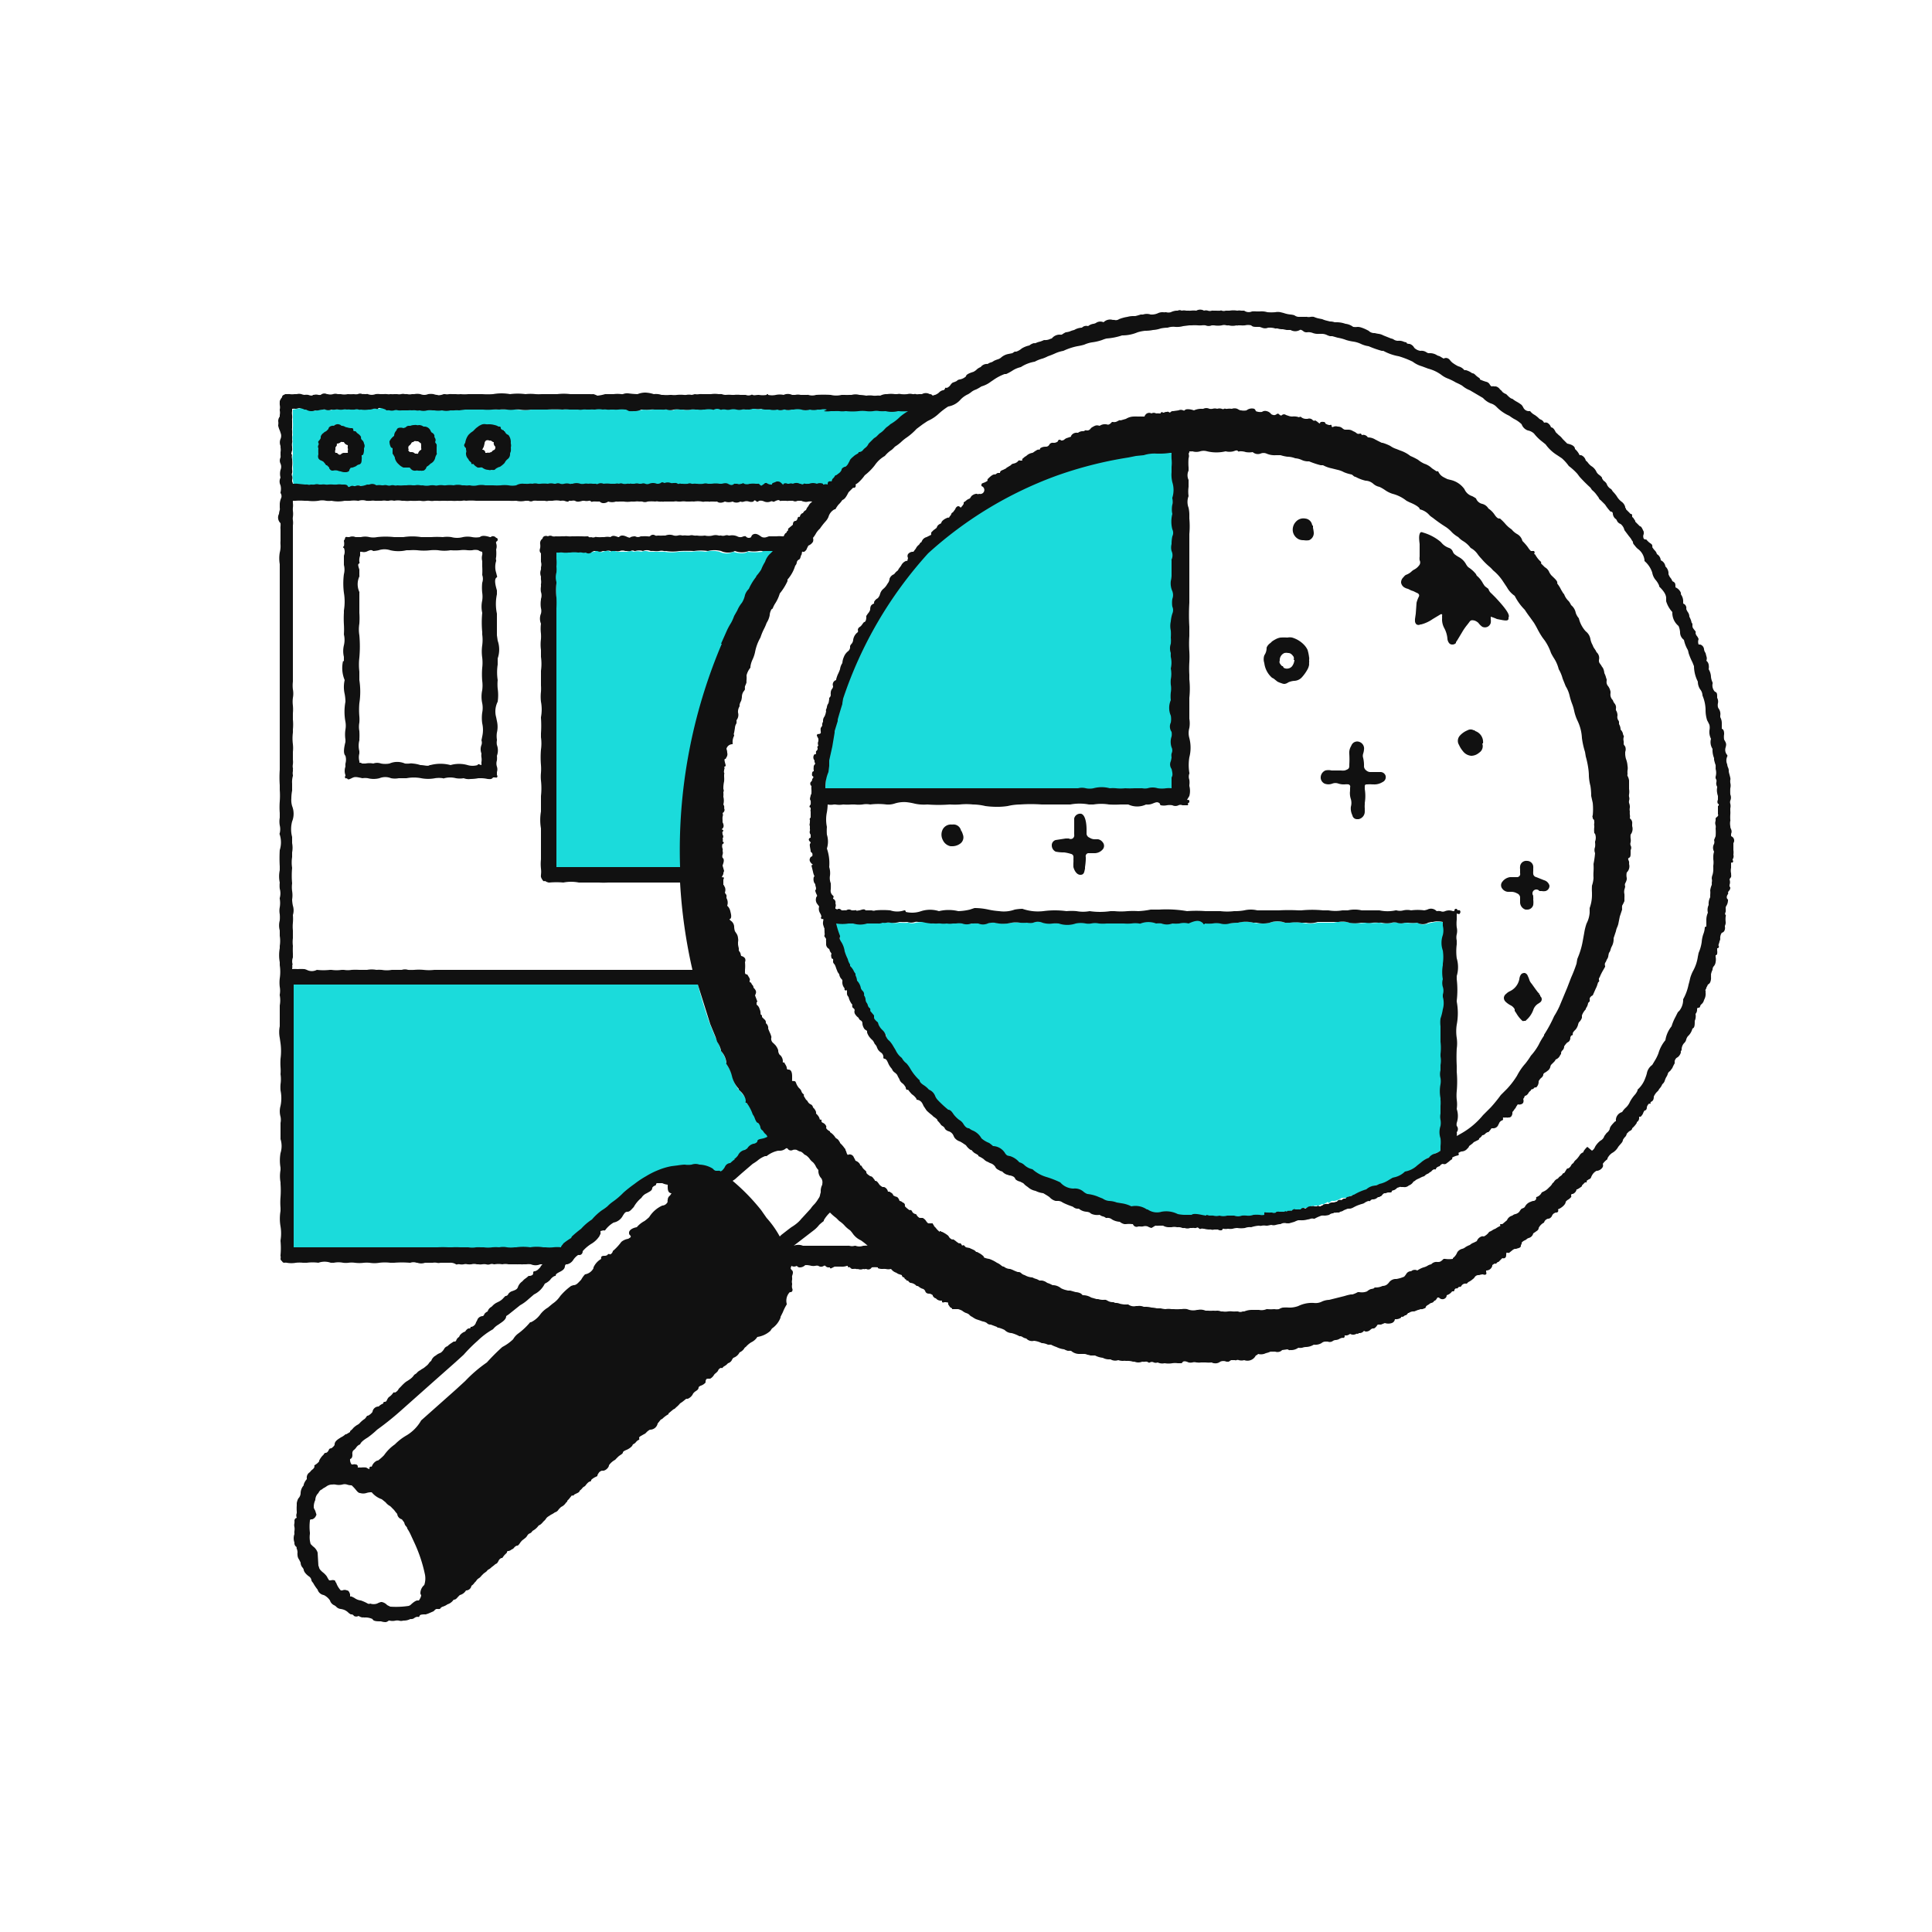 <svg xmlns="http://www.w3.org/2000/svg" width="250" height="250"><path fill="none" d="M0 0h250v250H0z"/><path d="M45.6 55.5a1.6 1.6 0 01-.7-.1c-.4 0-.4-.3-.7-.3-.4-.2-.6-.3-1 0-.1 0-.5 0-.4.4a6.2 6.2 0 01-.6.5c-.1 0-.4.2-.4.5a3 3 0 01-.3.7c0 .4-.2.4-.1.7a3.4 3.4 0 000 .8.4.4 0 00.3.6l.6.6c.3 0 .4.5.4.4.4.4.2.1.7.2l.7.2c.6.3 1 0 .9 0 0-.2.2-.7.5-.4.5-.2.7-.5 1-.5v-.5c.2-.2 0-.6.3-.6a2 2 0 00.1-.8s.3-.4 0-.6c0-.4-.4-.5-.4-.8l-.6-.6a.4.4 0 01-.4-.4zm73-2.7A10.8 10.8 0 00117 54a6.9 6.9 0 01-1.4 1.2c-.2 0-.4.3-.7.5a2.8 2.8 0 01-.7.6l-.6.6-.8.6c0 .2-.3.7-.5.7-.3.3-.4.5-.8.6-.1.2-.5.3-.7.5a6.2 6.2 0 00-.6.8c0 .1-.3.6-.5.6-.3-.2-.4.5-.7.7a1 1 0 01-.5.3l-.4.5c-.2.5-.3.4-.4.4-.3-.2-.2.2-.4.3-.4-.2-.5.2-.7 0a.9.9 0 00-.8 0c-.3-.2-1 0-.9 0h-.6c-.3.3-.4.1-.7 0a.9.9 0 00-.8 0c-.4-.2-.5 0-.8 0s-.6.4-.8 0c-.4-.4-.3-.1-1 0 .1.3-.8.2-1 0-.4.6-.6.4-1 0 0 .2-.6 0-1 0-.1.2-.9.3-1 0-.5.2-.3.2-1 0-.3.4-.8.1-1 0h-1a3.3 3.3 0 00-1 0c0 .2-.3 0-.4 0h-.6a3 3 0 01-.9 0 3.8 3.8 0 00-.5 0h-.7a5.6 5.6 0 01-1 0l-.4.2c0-.2-.3-.1-.6-.2s-.5-.2-1 0c0 .3-.3-.2-.5 0s-.3 0-.5 0a1.3 1.3 0 00-1 .1c-.5.2-.9-.2-1 0 0 .2-.6-.2-1 0a1.7 1.7 0 01-.5 0H81c-.4 0-.6-.3-1 0a.8.8 0 00-.4 0 .5.5 0 01-.6 0 3.7 3.7 0 00-1 0c-.6-.3-.6.2-1 0a5.6 5.6 0 00-1 0c-.2-.2-.7 0-1 0a1.5 1.5 0 00-1 0c-.4.1-.3-.2-1 0s-.7-.2-1 0c-.1 0-.7-.2-1 0a3.6 3.6 0 00-1 0c-.2 0-.8-.2-1 0a5.1 5.1 0 00-1 0c-.4 0-.9-.2-1 0a3.1 3.1 0 01-1.1 0 4.6 4.6 0 00-1 0 9.8 9.8 0 01-1.1 0 7.5 7.5 0 01-1 0 2.4 2.4 0 00-1 0 2.5 2.5 0 01-1 0 3.6 3.6 0 01-1 0 2.1 2.1 0 00-1 0 3.7 3.7 0 00-1 0 6.3 6.3 0 00-1 0 6.8 6.8 0 01-1 0 2.5 2.5 0 01-1 0l-1-.2a4 4 0 00-1 .1h-1.2c-.3.2-.6 0-.9 0s-.7 0-1 0a2.3 2.3 0 00-1 0c-.2-.4-.7 0-1 0a2.1 2.1 0 01-1 0c-.2-.2-.5.1-.8 0s-.6.4-1 0H43.4a6.5 6.5 0 01-1 0 3.4 3.4 0 00-.8 0c-.4-.2-.4 0-1 0h-.8c-.6-.2-.7-.1-.9 0H38l-.1-.8c0-.2-.1-.5 0-.8a7 7 0 000-.9 5.1 5.1 0 000-.8 1.3 1.3 0 010-.7v-1a4 4 0 010-.9 1.3 1.3 0 010-.7 7 7 0 010-.9 6.9 6.9 0 000-.8v-.8a6.3 6.3 0 010-.8l1.1-.2a2.6 2.6 0 011 .2c.3 0 .7.3 1 0h1c.5-.1.6.2 1 0h1c.4 0 .8-.2 1.1-.1a3.9 3.9 0 011 0c.5 0 .7.2 1 0a3.7 3.7 0 001.1 0 5.8 5.8 0 01.9 0c.2-.2.6-.1 1.2 0 .1-.1.7.2 1 0s.5 0 1 0h1c.3 0 1 .2 1 0a1.9 1.9 0 001 .2l1.1-.1a2.3 2.3 0 001 0 2 2 0 001.1 0 8.8 8.8 0 011 0H66.8a8.3 8.3 0 002 0h2.1a17.7 17.7 0 012 0 4.8 4.8 0 011-.1H76a6.4 6.4 0 011 0 2.5 2.5 0 011.2 0h2a4 4 0 011 0l1 .2a2 2 0 001-.1 6.2 6.2 0 001.3 0h.8c.2-.3.6 0 1 0s.7.2 1 0a3.1 3.1 0 011 0 3.5 3.5 0 001.1 0 4.5 4.5 0 011-.1 4.4 4.4 0 001 0 2.9 2.9 0 011 0 1 1 0 011 0h1.2a2 2 0 011 0c.3.2.8 0 1.1 0h1a2.6 2.6 0 001 0 3.8 3.8 0 001 0 2 2 0 001 0c.5.3.7 0 1 0 .2.3.6.1 1 0a2.7 2.7 0 011 0c.3.2.9.2 1 0a1.7 1.7 0 001 0c.3 0 1-.2 1.4 0a4.5 4.5 0 001.3 0 10.4 10.4 0 001.4 0 7.6 7.6 0 001.8 0h1.7a7.2 7.2 0 011.7 0 4 4 0 001.8 0 6 6 0 001.8 0zM66 58v-.7a1.3 1.3 0 00-.4-.7l-.5-.5c-.3-.2-.5-.3-.5-.5a2.1 2.1 0 00-.7-.3 2.2 2.2 0 00-.7 0c-.4 0-.6-.2-.9 0l-.5.3-.5.4-.5.6a2.2 2.2 0 00-.3.8c-.2.3-.3.3 0 .6s.2.7 0 .8a1 1 0 00.3.6l.5.5.5.5h.7a1.2 1.2 0 00.7.3c.3.2.5.1.8 0a1.7 1.7 0 01.6-.3 4.2 4.2 0 00.6-.5 1.5 1.5 0 01.4-.5.7.7 0 00.3-.7 3.9 3.9 0 00.1-.7zm-9.7.8l.1-.8-.2-.8-.2-.6c.2-.3-.3-.5-.4-.7s-.7-.4-.6-.3l-.7-.3h-.7c-.4 0-.4.2-.7.1s-.2.2-.7.2c-.3 0-.7 0-.7.3-.3.1-.3.7-.3.7a2.1 2.1 0 00-.5.6 1.5 1.5 0 00.2.8v.7c0 .1.4.5.3.7a1.4 1.4 0 00.4.7 1.6 1.6 0 00.6.3h.7c.2 0 .3.5.7.4s.6 0 .8 0c.3.1.4 0 .6-.4a1.5 1.5 0 00.5-.5.9.9 0 00.5-.5 1.6 1.6 0 01.3-.6zm42.5 87.5c.4.5.6.4.7 1-.5.4-1.2.3-1.4.7s-1 .3-1.2.8-.8.1-1.2 1c-.3.4-.6.6-1.2 1-.5 0-.5.6-1 1-.3.4 0 .2-.3.3-.2-.4-.2-.3-.6-.3 0 .2-.4-.2-.6-.2a3.2 3.2 0 00-1.8-.5c-.2-.3-1.1 0-1.7-.1l-1.7.2a8.4 8.4 0 00-1.7.5 10.9 10.9 0 00-1.5.8 11.2 11.2 0 00-1.5 1l-1.4 1.1a10.3 10.3 0 01-1.4 1.1c-.5.4-.8.9-1.4 1.2a8 8 0 00-1.4 1.2 6.8 6.8 0 00-1.3 1.2l-1.4 1.1-1.4 1.2h-2a5.8 5.8 0 00-2 0 6.7 6.7 0 00-2 0c-.6.1-1.5-.2-2 0a16.7 16.7 0 01-2 0c-.6 0-1.3.2-2 0h-2a18.8 18.8 0 00-2 0H37.7v-34.2h52.6a61 61 0 001.6 5.2l.7 1.7a6.9 6.9 0 01.7 1.7 3 3 0 01.7 1.7 5 5 0 01.8 1.7 4 4 0 00.8 1.6c.3.4 1 1 1 1.7a5.9 5.9 0 011 1.6c.3.4.3 1 .6 1 .6.7.2.8.6 1zm-.2-75a8.6 8.6 0 011.8 0c-.4.7-1 1.1-1.2 1.7l-1 1.7a7.5 7.5 0 00-1 1.7c-.5.3-.6 1.2-1 1.8a12.8 12.8 0 00-1 1.7c-.2.7-.6 1.2-.9 1.8l-.8 1.8a67.7 67.7 0 00-5.4 29H72v-33-2a8.3 8.3 0 010-2c-.3-.7 0-1.4 0-2.1v-2c.2.1.8-.2 1 0a5.6 5.6 0 001 0 3.7 3.7 0 011 0h1c.5.2.4 0 1 0 .2-.4.7.2 1 0 .6-.2.6-.2 1 0 .2-.3.8 0 1 0h1c.4 0 .6-.2 1 0a1.9 1.9 0 011 0 1.3 1.3 0 011 0h2a5.6 5.6 0 001.8 0 15 15 0 011.7 0 5.9 5.9 0 011.8 0 3.5 3.5 0 011.8 0 2 2 0 001.8 0c.5.2 1.5.3 1.8 0a8.2 8.2 0 002 0zm76.1 83.6zm-18.1 3c-.5 0-1.9-.6-2-.1a8.3 8.3 0 01-2-.2 3.3 3.3 0 00-2-.3 2.2 2.2 0 01-2-.3c-.7-.3-1.4-.7-2-.4a7 7 0 00-1.9-.5c-1-.4-1.2 0-1.9-.5a7.8 7.8 0 00-1.9-.7c-.4 0-1.2-.8-1.8-.7a2.5 2.5 0 01-1.8-.7 14.2 14.2 0 00-1.8-.8 4.6 4.6 0 01-1.8-1c-.7 0-1.3-1-1.7-.9-.5-.7-1.3-.7-1.6-1-.5-.5-.8-1-1.7-1-.4-.4-1.2-.7-1.6-1.2-.4-.8-1.2-.8-1.5-1.2-.2.1 0 0 0 0-.8 0-.9-.9-1.4-1.1-.7-.5-1-1.3-1.4-1.3a13.7 13.7 0 01-1.3-1.3c-.6-.4-.5-1-1.3-1.3-.4-.6-1.2-.8-1.2-1.3a6.4 6.4 0 01-1.2-1.5c-.3-.5-1-.9-1-1.4-.7-.5-.7-.7-1.1-1.5s-1-.9-1-1.5-.8-.8-1-1.6c-.6-.5-.5-.5-.6-.8-.3-.2-.5-.8-.5-1-.3-.1-.3-.6-.5-.8s-.1-.7-.4-1c.2-.5-.1-.4-.4-1a1.6 1.6 0 00-.5-.8 2 2 0 00-.1-.9 3.4 3.4 0 00-.7-1 2.3 2.3 0 01-.4-.8 7.8 7.8 0 01-.3-1.1c-.2-1.2-.9-1.3-.6-2a14.7 14.7 0 01-.6-2 5.2 5.2 0 002 0 3.7 3.7 0 002.1 0 9.9 9.9 0 011.2 0h2a2.8 2.8 0 001 0 8.7 8.7 0 001.2 0 1.4 1.4 0 00.9 0l.8-.1a9.8 9.8 0 001.3 0 7.7 7.7 0 01.9 0 8 8 0 001.2 0 2.2 2.2 0 00.8 0 5 5 0 011.2 0 1.5 1.5 0 001.1.2 9.7 9.7 0 011-.1c.6.4 1.3-.2 2.1 0a4.4 4.4 0 002 0 14.6 14.6 0 012.2 0c.5.1 1.5-.5 2 0a7.6 7.6 0 002.1 0 3.4 3.4 0 002.1 0 8.4 8.4 0 012.1 0c.6-.2 1.2 0 2 0h2.2a16.2 16.2 0 012 0 3 3 0 012.1 0c.8 0 1.3.4 2.1 0a7.7 7.7 0 012.1 0c.8-.4 1.5-.5 2 0a15.8 15.8 0 012.2 0c.5.2 1 0 2 0a4.3 4.3 0 012.1 0 5.4 5.4 0 002.1 0 3 3 0 012 0 8.1 8.1 0 012.2 0 4.3 4.3 0 002 0h2.1a4 4 0 012.1 0 8.1 8.1 0 002.1 0 10.3 10.3 0 001.7 0 4 4 0 001.7 0c.6-.2 1 .2 1.6 0a7.9 7.9 0 001.7 0c.5.4.9.2 1.7 0 .1 0 1.2-.3 1.6 0a4.5 4.5 0 010 1.9 2.9 2.9 0 000 1.9 6.9 6.9 0 010 1.8 4.8 4.8 0 000 2c-.1.5.3 1 0 1.8a3.8 3.8 0 010 1.9 16.8 16.8 0 000 1.9v1.9a7.3 7.3 0 010 1.8 6 6 0 010 2c-.2.4.2 1.2 0 1.8a5.4 5.4 0 000 1.9v1.9c-.1.5.2 1 0 1.6-.2.2 0 1 0 1.5v1.6c-.7.7-1.2.5-1.5 1a6.4 6.4 0 00-1.6 1 3.3 3.3 0 01-1.6 1 4 4 0 01-1.6.8 6 6 0 01-1.7.8c-.4.2-1.3.1-1.7.7a6.4 6.4 0 00-1.7.7c-.2.2-.5 0-.7.2-.3 0-.4.4-.6.2h-.2c-.6 0-.4.2-.5.2.1-.2-.1 0-.1 0a3.6 3.6 0 01-.6.2h-.2c-.2-.1-.5.3-.5.2 0 .2-.2-.2-.3 0l-.4.2c-.2.2 0 0-.2 0l-.5.2h-.3a3.8 3.8 0 00-.4.1c0-.2-.3 0-.2.1-.2-.1-.3 0-.5.1h-.3c-.3 0-.3 0-.4.2a1.3 1.3 0 01-.4 0c0 .3-.2 0-.3.1 0-.1-.1-.1-.4.1-.1-.1-.1 0-.4 0-.2-.1 0 .4-.3.1 0 0-.2.2-.4.1h-.3a2.4 2.4 0 00-.4 0c.1 0 0 0 0 0v.1c0 .1 0 0 0 0a.8.8 0 01-.8.1h-.7s-.1-.3 0 0c-.3.4-.8.2-1.5.2-.4.3-1 .1-1.5.2a2.1 2.1 0 01-1.5 0c-.8.1-1 .2-1.5 0-.5.2-1 0-1.4 0-.1 0-.2-.3-.1 0v.3zm-4.8-89.3c.4.6 0 .9 0 2-.1.6.5 1.2 0 2v2c0 .8-.3 1.2 0 2 .4 1 0 1 0 2 .4.7 0 .9 0 2-.2.4 0 1.2 0 2 0 1-.3 1.2 0 2a5.3 5.3 0 010 2 7 7 0 010 2v2a2.4 2.4 0 000 2c0 1-.5 1.3 0 2 .2.2-.3 1.4 0 2s0 1 0 1.4c-.1.8-.4 1 0 1.4.2 1 .1 1.1 0 1.4s.1 1.3 0 1.5c-.3-.2-1.4.2-2 0s-1.8.3-2 0h-4c-.3-.3-1.3-.2-2 0s-1.5-.3-2 0h-33q0-1.2.2-2.3v-.7-.3a39 39 0 01.8-4.1v-.2l.4-1.3a.6.6 0 000-.1l.6-2.1V91l.2-.6a52.5 52.5 0 0111-18.9A50.3 50.3 0 01146 59l2-.3a5.6 5.6 0 011.9-.2 12.3 12.3 0 001.9 0v2a6.7 6.7 0 000 2 3.4 3.4 0 010 2c.1.3-.3 1.3 0 2a3.9 3.9 0 000 2z" fill="#1bdbdb"/><path d="M191.8 96.2a1 1 0 01-.4 1.2 1.6 1.6 0 01-1 .4 1.5 1.5 0 01-1.1-.6 3.3 3.3 0 01-.5-.8 1 1 0 01.1-1.2 2.7 2.7 0 011-.7.8.8 0 01.8 0h.1l.1.1a1.5 1.5 0 011 1.6zm-13.2 3.7h-1.2a.8.8 0 01-.6-.2.7.7 0 01-.3-.5 4.3 4.3 0 00-.1-1.1.9.9 0 010-.6 2.2 2.2 0 00.1-.5.9.9 0 00-.6-1 .8.8 0 00-1 .4l-.1.2a1.7 1.7 0 00-.2 1 10.6 10.6 0 010 1.3c0 .5 0 .6-.6.8a2.5 2.5 0 01-.5 0h-1.2a1.7 1.7 0 00-.8 0 1 1 0 00-.6 1 .9.9 0 00.5.7 1.4 1.4 0 001 0 1.1 1.1 0 01.8 0 2.3 2.3 0 00.8.1 2 2 0 01.5 0 .3.3 0 01.2.4 2 2 0 010 .2.8.8 0 000 .2 2.4 2.4 0 00.1 1.1 1.8 1.8 0 010 1 2 2 0 00.2 1.1.6.6 0 00.6.5h.2a1 1 0 00.8-1 2 2 0 000-.2v-.2a3 3 0 010-.5v-.2a5.6 5.6 0 000-1.8v-.2c0-.3 0-.4.3-.4a5.1 5.1 0 01.7 0h.1a2 2 0 001.2-.3.7.7 0 00.4-.8.7.7 0 00-.7-.5zM169.8 68a1 1 0 00-.9-.9 1.3 1.3 0 00-1.2.4 1.5 1.5 0 00-.4 1.3 1.4 1.4 0 00.8 1 1.5 1.5 0 00.6.1 2 2 0 00.7 0 1 1 0 00.6-1 4.9 4.9 0 00-.1-.6V68zm-45.4 39.6a2.1 2.1 0 00-.1-.3 1 1 0 00-1.1-.6 1.2 1.2 0 00-1.2.6 1.5 1.5 0 000 1.4 1.4 1.4 0 001 .8 1.5 1.5 0 00.2 0 1.7 1.7 0 001-.3 1 1 0 00.4-1.2 2.8 2.8 0 00-.2-.5zm17.7 1h-.5a1.2 1.2 0 01-.6-.2.6.6 0 01-.4-.5v-.2-.4c0-.1 0-1.8-.7-2a.8.8 0 00-.9.6v1.7a2 2 0 000 .3v.1a.5.5 0 01-.2.5.5.5 0 01-.5 0h-.4l-1.3.2a.7.7 0 00-.5.7.9.9 0 00.5.8 5 5 0 001.1.1 5.3 5.3 0 01.9.2.4.4 0 01.3.3 2.3 2.3 0 010 .4 2.7 2.7 0 010 .4 5 5 0 000 .6c.1.4.4 1 .9 1s.5-.4.6-.8v-.2a8.8 8.8 0 00.1-1v-.2a1 1 0 010-.1.4.4 0 01.3-.5H141.7a1.4 1.4 0 001-.5.7.7 0 000-.9 1 1 0 00-.6-.4zM169.4 85a1.6 1.6 0 010 .4.5.5 0 000 .1.5.5 0 010 .2 2 2 0 000 .3 1.8 1.8 0 01-.2.6 5.2 5.2 0 01-.7 1 1.4 1.4 0 01-1 .5 2.3 2.3 0 00-.8.2 1 1 0 01-.5.2 1.1 1.1 0 01-.4-.1 2.7 2.7 0 01-.5-.2l-.5-.4-.2-.1a3 3 0 01-1-1.9 1.6 1.6 0 010-1c.2-.3.3-.6.3-1a1.3 1.3 0 01.5-.6l.2-.2a4.7 4.7 0 01.5-.3 1.9 1.9 0 01.6-.2 8 8 0 01.9 0 1.5 1.5 0 01.6 0 3.5 3.5 0 011.6 1 2.5 2.5 0 01.4.6 5.4 5.4 0 01.2 1zm-2 .4a.7.7 0 000-.4c-.2-.3-.4-.5-.7-.5a1.3 1.3 0 00-.5 0 1 1 0 00-.6 1c-.1.2 0 .4.3.7h.1l.1.2a.8.8 0 00.6.1.8.8 0 00.5-.3 1.6 1.6 0 00.3-.8zm27.8-5.5c.2-.3-.2-1-1.7-2.6l-.2-.2-.3-.3a1.2 1.2 0 01-.4-.6l-.4-.3-.1-.1-.2-.3a3.2 3.2 0 00-.8-1 .8.8 0 01-.1-.2 4 4 0 00-1-.9 1.6 1.6 0 01-.3-.4 2.3 2.3 0 00-.9-.9 4 4 0 01-.6-.4 1 1 0 01-.2-.3.8.8 0 00-.5-.5 2.2 2.2 0 01-1-.7l-.1-.1a6.3 6.3 0 00-2.3-1.2.3.3 0 00-.3 0c-.2.3-.2.7-.1 1.5V72a2 2 0 000 .5.6.6 0 01-.1.7 1.8 1.8 0 01-.6.5 1.5 1.5 0 00-.4.3 2.2 2.2 0 01-.7.4 1.4 1.4 0 00-.3.3.9.9 0 00-.3.7.9.9 0 00.4.6 1.6 1.6 0 00.5.2l.4.2.3.1.4.2c.3.1.4.3.3.5a3.8 3.8 0 00-.3.8l-.1 1.4-.1.7a1.6 1.6 0 000 .2.6.6 0 00.2.5.5.5 0 00.5 0h.1a4.7 4.7 0 001.5-.7l1-.6a.2.2 0 01.2 0 .3.3 0 010 .2 4.6 4.6 0 010 .5 2.4 2.4 0 00.3 1.1 3.5 3.5 0 01.4 1.4 1.1 1.1 0 00.2.5.5.5 0 00.4.2.6.6 0 00.5-.2 1.1 1.1 0 000-.1l.2-.3.6-1a7.2 7.2 0 01.7-1l.3-.4c.1-.1.2-.2.6-.1a1.4 1.4 0 01.5.3 2.3 2.3 0 00.5.5.8.8 0 00.7 0 .8.8 0 00.4-.5 1.6 1.6 0 000-.5 2.8 2.8 0 000-.3 6.4 6.4 0 01.8.3c1 .2 1.4.3 1.5 0zM41.2 58a.4.4 0 010-.4.3.3 0 000-.3.2.2 0 010-.2 1.5 1.5 0 00.3-.4v-.2a.9.9 0 01.4-.5.5.5 0 01.1-.1l.2-.1a3.4 3.4 0 00.3-.3.4.4 0 01.2-.3.7.7 0 01.5-.1.7.7 0 011 0 .7.7 0 01.4.1.7.7 0 00.3.1 2 2 0 00.5.1h.1a.2.2 0 01.2.1.3.3 0 010 .2.3.3 0 00.2.1.2.2 0 01.2.1.8.8 0 00.2.2 1.3 1.3 0 01.4.4.3.3 0 010 .2l.1.2a.7.7 0 01.3.5.6.6 0 010 .6v.1a1.8 1.8 0 01-.1.7.2.2 0 01-.2.1v.2a.7.7 0 010 .3c0 .5-.1.6-.3.7a.7.7 0 00-.4.2 2.2 2.2 0 01-.5.2.2.2 0 01-.2 0l-.2.3a.2.2 0 01-.1.2.7.7 0 01-.4.1 1.4 1.4 0 01-.6-.1 1.5 1.5 0 01-.4-.1 1.2 1.2 0 00-.6 0c-.2 0-.3 0-.5-.3a.3.3 0 010-.1l-.3-.3a.2.2 0 01-.1 0 2.8 2.8 0 00-.4-.5.5.5 0 01-.2-.1.6.6 0 01-.4-.3.7.7 0 010-.5 5.3 5.3 0 010-.8zm2.3.6h.1c.2.2.3.3.5.2a.6.6 0 01.4-.2 2.1 2.1 0 00.3 0h.2a.3.3 0 000-.2.2.2 0 010-.1.4.4 0 000-.3.5.5 0 010-.2 2 2 0 000-.2.7.7 0 01-.5-.4h-.2a.3.3 0 00-.2 0 .7.7 0 01-.5.2.3.3 0 000 .2 2.2 2.2 0 01-.2.3.3.3 0 010 .1.4.4 0 010 .2.5.5 0 000 .4zm1 27V85a3.2 3.2 0 010-1.5 3 3 0 000-1.4 10.6 10.6 0 000-1.3 13.1 13.1 0 010-1.5V79a6.9 6.9 0 000-2.3 9.3 9.3 0 010-2.4 2.4 2.4 0 000-1.2v-.7-.5a1.3 1.3 0 000-1 .1.1 0 010-.2 1.7 1.7 0 000-.7V70a.2.2 0 01.2-.2.1.1 0 01-.1 0l.1-.3a.6.6 0 01.3 0h.2a1 1 0 01.8 0h.7a2.4 2.4 0 011.1 0 2.6 2.6 0 001 0 9.9 9.9 0 012.2 0h1.2a7.5 7.5 0 012.3 0h1.3a11.4 11.4 0 011.5 0 3.8 3.8 0 011.1 0 2.9 2.9 0 001.5 0 3 3 0 011.2 0 2.8 2.8 0 001 0c.3-.3 1-.1 1.3 0h.1a.4.4 0 01.4-.1.5.5 0 01.3.2.2.2 0 01.2.2c0 .1 0 .2-.2.3a.5.5 0 000 .2 1.2 1.2 0 010 .8 5.2 5.2 0 010 1 .7.7 0 000 .4.2.2 0 010 .1 2.5 2.5 0 000 1.5l.1.4a.2.2 0 010 .2c-.4.2-.2 1 0 1.7v.5a6 6 0 000 2.5V82.2l.1.7a3.5 3.5 0 010 2.3v.8a6.6 6.6 0 000 2 5.9 5.9 0 000 1.1 6 6 0 010 1.7 2.8 2.8 0 00-.2 2l.1.5a3.3 3.3 0 010 1.5 3 3 0 000 .9.2.2 0 010 .1 1.7 1.7 0 000 .6 2 2 0 010 1.4 2.8 2.8 0 010 .6 1.3 1.3 0 000 .8 1.1 1.1 0 010 .7v.3a.2.2 0 010 .1.2.2 0 010 .3.2.2 0 01-.2 0h-.3c-.2.3-.5.2-.7.2a4 4 0 00-.9-.1h-.3a5.6 5.6 0 01-1 .1 1.8 1.8 0 01-.9-.1 3 3 0 01-1 0 3 3 0 00-1.5 0 .2.2 0 01-.2 0 3.3 3.3 0 00-1 0 4.7 4.7 0 01-1.8 0 5.1 5.1 0 00-1.9 0h-1a2.7 2.7 0 01-1 0 2 2 0 00-1.5 0 3 3 0 01-1.5 0 2.3 2.3 0 00-.7 0c-.9-.2-1-.2-1.4 0s-.5.2-.6 0a.2.2 0 01-.2 0 .2.2 0 010-.3v-.1a1.6 1.6 0 010-1.1 2.5 2.5 0 010-.4 1.8 1.8 0 000-1c-.3-.3-.2-1 0-1.8v-.3a4.2 4.2 0 010-1.3 2.9 2.9 0 000-1 7 7 0 010-2.6 5.7 5.7 0 00-.1-1 4 4 0 010-1.8 4 4 0 01-.2-2.5zm2-11.1a.1.1 0 010 .1 2.4 2.4 0 000 2 .2.2 0 010 .1v2.6a9.9 9.9 0 010 1.4 4.6 4.6 0 000 1.5 16.3 16.3 0 010 2.9 7.8 7.8 0 000 1.8V88a9.8 9.8 0 010 3 10 10 0 000 1.7 5 5 0 010 .8 3 3 0 000 1.1 9.1 9.1 0 010 1.1.1.1 0 010 .1 2.8 2.8 0 000 1.4v.3a2 2 0 000 1 .4.4 0 010 .2 1 1 0 01.2 0 .4.4 0 00.2.1h.4a2.6 2.6 0 011 0 1.5 1.5 0 011 0 3 3 0 001.1 0 2.5 2.5 0 012 0 2.8 2.8 0 00.6 0 1.1 1.1 0 01.4 0 4.3 4.3 0 011 .2c.5 0 1 .2 1.2 0h.1a5.1 5.1 0 012.6 0 4 4 0 012.2 0 2.3 2.3 0 001.3 0 .1.1 0 01.1-.1.1.1 0 01.1 0 1.3 1.3 0 00.3.1v-.3a.1.1 0 010-.1 1.8 1.8 0 000-.6 1.6 1.6 0 010-.5 1.5 1.5 0 010-1.1.9.9 0 000-.6l.1-.5a3.8 3.8 0 000-1.7 4.9 4.9 0 010-1.4 3.1 3.1 0 000-1.2 4 4 0 010-1.7 4.7 4.7 0 000-1.2 10.1 10.1 0 010-1.7 5.7 5.7 0 000-1.3 5.6 5.6 0 010-1.6 5.3 5.3 0 000-1.4v-.3a13.1 13.1 0 010-2.5 3.7 3.7 0 010-1.6 3.5 3.5 0 000-1 6 6 0 010-1.3 1.5 1.5 0 000-1 9.1 9.1 0 000-1.1v-.7a1.5 1.5 0 010-.8.8.8 0 000-.3.1.1 0 010-.1 1.1 1.1 0 01-.5-.2 1.7 1.7 0 00-.8 0 4.1 4.1 0 01-.6 0 3.8 3.8 0 00-1 0 8.1 8.1 0 01-1.2 0 4.9 4.9 0 01-1.6 0 5.7 5.7 0 00-1 0 7.1 7.1 0 01-1.7 0 7.1 7.1 0 00-1 0h-.4a4.6 4.6 0 01-2.1 0 2.4 2.4 0 00-1.5 0 4.3 4.3 0 01-.7.1c-.3-.2-.4-.1-.7 0a1 1 0 01-.8.1h-.2v.5a1.7 1.7 0 00-.1.8.2.2 0 010 .2c-.2.1-.2.2 0 .8v.7zm-1.7 26.3zm154.4 27.8l-.2-.2-.3-.4-.5-.7a1.4 1.4 0 01-.3-.5 3.2 3.2 0 00-.2-.5.6.6 0 00-.4-.4c-.4 0-.5.2-.6.4a1.5 1.5 0 00-.1.4 2.2 2.2 0 01-1.3 1.6 1.6 1.6 0 00-.4.3.7.7 0 00-.3.5.7.7 0 00.2.5 2.7 2.7 0 00.7.5 1.2 1.2 0 01.5.5v.2l.2.3a4.1 4.1 0 00.8 1 .2.2 0 00.2 0h.2a1 1 0 00.1-.1 3.2 3.2 0 00.9-1.3 1.5 1.5 0 01.6-.8 3 3 0 00.3-.2.5.5 0 000-.8c0-.1 0-.2-.2-.3zM50.6 57.9a1.6 1.6 0 01-.2-.8 2 2 0 01.6-.7 1 1 0 01.3-.7.5.5 0 01.2-.3 1 1 0 01.7 0l.3-.1a.5.5 0 01.4-.2h.2a1.4 1.4 0 01.5-.1.8.8 0 01.3 0 .5.5 0 00.3 0 1 1 0 01.6.2h.2a.9.9 0 01.7.5.7.7 0 00.2.3c.1 0 .4.3.3.5a1.4 1.4 0 00.1.2.5.5 0 010 .5 1.4 1.4 0 00.2.3 2.2 2.2 0 010 .4v.7a.2.2 0 010 .2 1.5 1.5 0 00-.2.5 1.1 1.1 0 01-.6.7 1.8 1.8 0 01-.5.4.7.7 0 01-.4.5h-.1a.6.6 0 01-.3 0 1 1 0 01-.3 0 .6.6 0 00-.3 0 .7.7 0 01-.7-.3l-.1-.1h-.8a2 2 0 01-.6-.4 1.6 1.6 0 01-.5-.8.2.2 0 010-.1 3.7 3.7 0 00-.3-.5V58zm2.2.3a.5.5 0 01.1.2.8.8 0 00.2.1h.1a.6.6 0 01.5.2h.2a.3.3 0 00.2 0 .7.7 0 01.4-.5.3.3 0 000-.2 2.6 2.6 0 010-.3.5.5 0 010-.1.3.3 0 010-.2l-.4-.3H54c-.2 0-.4-.1-.5.1a.2.2 0 01-.1 0 .3.3 0 00-.2.2 1 1 0 01-.3.3.5.5 0 000 .5zM224.3 109v1a2 2 0 010 .6.7.7 0 01-.1.6v.1a.2.2 0 010 .3.2.2 0 01-.2 0v.7a1.6 1.6 0 000 .7.3.3 0 010 .1 1.3 1.3 0 010 .4.9.9 0 00-.2.3 1 1 0 010 .7 2.2 2.2 0 000 .2.3.3 0 01.1.2.6.6 0 01-.2.4.8.8 0 00-.1.2.2.2 0 010 .2c-.1.1-.3.5 0 .7a.2.2 0 010 .1 1.4 1.4 0 01-.2.7 1.2 1.2 0 00-.1.2.2.2 0 010 .1 2.3 2.3 0 010 .5c-.1.2-.1.3 0 .4a.2.2 0 010 .2 3.1 3.1 0 000 .7.9.9 0 01-.1.5v.1a.8.8 0 01-.1.6.5.5 0 01-.3.2 1.2 1.2 0 00-.2.8.7.7 0 01-.1.3c0 .2-.2.5-.1.6a.2.2 0 010 .2.2.2 0 01-.2.1v.3a1.2 1.2 0 010 .4.2.2 0 01-.2.2v.2a1.8 1.8 0 010 .7 1 1 0 01-.3.6.9.9 0 00-.1.4 2 2 0 00-.2.6 1.7 1.7 0 010 .3 1.4 1.4 0 01-.1.7.6.6 0 01-.3.3 2.3 2.3 0 01-.2.4c0 .2-.2.3-.1.4a.1.1 0 010 .1v.1a1.6 1.6 0 01-.2 1 1 1 0 01-.4.6 1 1 0 00-.1.2.2.2 0 01-.2.2c-.2 0-.2.1-.2.3a.8.8 0 01-.2.5 1.5 1.5 0 01-.1.9c0 .5 0 .9-.3 1a2 2 0 01-.6 1 1.3 1.3 0 00-.2.4.9.9 0 01-.3.5 1.3 1.3 0 00-.3.8.2.2 0 01-.1.2 1 1 0 000 .2 1.2 1.2 0 01-.4.6c-.2.1-.3.2-.4.5a3 3 0 010 .3 4.3 4.3 0 00-.3.6l-.3.4a.6.6 0 00-.3.4 1.6 1.6 0 01-.2.4 2.9 2.9 0 00-.2.5 1 1 0 01-.3.4 1.9 1.9 0 01-.3.5 1 1 0 00-.2.3 2.8 2.8 0 01-.2.2 2.1 2.1 0 00-.4.6c0 .5-.2.6-.4.7a.2.2 0 000 .2.2.2 0 01-.2 0 .8.8 0 00-.3.5c0 .2-.1.4-.3.4a1.5 1.5 0 00-.2.4 1.4 1.4 0 01-.3.4.1.1 0 01-.1 0h-.1v.1a.6.6 0 01-.3.6v.1a3 3 0 01-.6.7c0 .2-.2.3-.4.4l-.3.3a.8.8 0 01-.3.5l-.2.3c0 .3-.3.5-.6.9a2 2 0 01-.8.8 1.8 1.8 0 00-.6.7v.1a2.7 2.7 0 00-.6.6.6.6 0 010 .4 1 1 0 01-.7.5.4.4 0 01-.1 0 1.4 1.4 0 00-.6.6 1.8 1.8 0 00-.1.2.4.4 0 01-.3.3l-.3.2a.2.2 0 010 .2h-.2l-.4.4v.1a3.8 3.8 0 01-.6.4h-.1c0 .2-.2.5-.5.6h-.1l-.1.1v.1a.2.2 0 010 .2 1.6 1.6 0 01-.5.4l-.2.2c0 .4-.6.8-.8.9a.8.8 0 00-.2.1.3.3 0 010 .3.3.3 0 01-.3.1l-.2.1a.7.7 0 00-.3.4c-.1.1-.2.3-.5.3 0 0-.4.1-.5.5a1.6 1.6 0 00-.7.7c0 .3-.3.4-.4.5l-.3.2a.8.8 0 01-.6.6 1 1 0 00-.2.1.8.8 0 01-.3.2 1.1 1.1 0 00-.4.3.3.3 0 01-.1.3v.1c0 .3-.4.3-.6.4a.5.5 0 01-.2 0l-.2.1-.5.4a.2.2 0 01-.2 0h-.2a.2.2 0 010 .2c0 .2 0 .4-.2.5a.4.4 0 01-.3 0l-.3.3-.2.2h-.1a2 2 0 01-.2.2.2.2 0 01-.2 0l-.3.2v.1a.8.8 0 01-.8.6.5.5 0 010 .2.3.3 0 010 .3.4.4 0 01-.4 0 1.7 1.7 0 00-.5.1.6.6 0 00-.6.3.7.7 0 01-.2.2 2.4 2.4 0 01-.6.4l-.2.2a.2.2 0 01-.1 0 .6.6 0 00-.6.3.2.2 0 01-.1.1.2.2 0 01-.2 0l-.2.2a.2.2 0 01-.2 0 .9.9 0 00-.2.2c0 .1 0 .2-.2.2h-.1a1.3 1.3 0 01-.7.5c0 .2-.1.4-.4.5a.6.6 0 01-.6-.2h-.2a1.2 1.2 0 01-.3.4.2.2 0 01-.1 0 .5.5 0 01-.4.3 1 1 0 00-.2.1 1.1 1.1 0 01-.3.2.7.7 0 00-.2.2.2.2 0 01-.2.2.7.7 0 01-.5.1.7.7 0 01-.3.1l-.5.2a1 1 0 00-.7.2h-.1a.7.7 0 01-.3.3h-.1a.8.8 0 01-.3.2.6.6 0 00-.2 0 .1.1 0 010 .1 1.2 1.2 0 01-.8.2.6.6 0 01-.4.5 1.4 1.4 0 01-.9 0l-.5.2h-.4c-.1 0 0 0 0 0a.3.3 0 00-.1.1 1.1 1.1 0 01-.4.4.2.2 0 00-.1 0 .2.2 0 01-.1 0 .9.9 0 00-.3.2.8.8 0 01-.6.2.5.5 0 01-.2-.1.7.7 0 01-.6.3h-.1a.1.1 0 01-.1.1.3.3 0 00-.2 0 .8.8 0 01-.8 0 1.1 1.1 0 01-.4.2 2 2 0 01-.3 0 .2.2 0 000 .1.2.2 0 01-.1.2.2.2 0 01-.2 0l-.3.1a1.1 1.1 0 01-.6.2.8.8 0 00-.3.1.7.7 0 01-.7.1h-.3a.8.8 0 00-.5.2 1.6 1.6 0 01-1 .2 2 2 0 01-1 .3 1.6 1.6 0 00-.5.1 1.7 1.7 0 01-.5 0 1.6 1.6 0 01-.9.3 1.2 1.2 0 00-.2 0 .1.1 0 01-.1 0l-.2-.1-.7.1-.1.1a.9.9 0 01-.8.1h-.6a3 3 0 01-.6.2 1.4 1.4 0 01-1 .1.6.6 0 01-.3.2 1.2 1.2 0 01-1.5.6 1.3 1.3 0 01-.7 0 .4.4 0 00-.3 0 .2.2 0 01-.2 0h-.5l-.3.2h-.3a1 1 0 00-.8 0 1 1 0 01-.8.2.6.6 0 01-.3-.1 4 4 0 01-.8 0H155.4a1.5 1.5 0 01-.5 0h-.1a.9.9 0 00-.5 0 1.3 1.3 0 01-.5 0c-.4-.2-.7-.2-.8 0a.2.2 0 01-.2.1h-.4a2.5 2.5 0 00-.7 0 3 3 0 01-1 0 1.4 1.4 0 01-.9-.1.7.7 0 01-.5 0 .5.5 0 00-.5 0 .2.2 0 01-.2 0 .5.5 0 00-.4-.1 1.4 1.4 0 01-.4 0 1.3 1.3 0 01-1 0h-.2a2.3 2.3 0 00-.8-.1h-.1a1.6 1.6 0 00-.4 0 2 2 0 01-.6-.1 1.2 1.2 0 01-1-.1h-.3a1.7 1.7 0 01-.7-.2 2.8 2.8 0 01-1-.3h-.6a1.6 1.6 0 00-.4-.1 1 1 0 00-.5-.1h-.6a1.6 1.6 0 01-1-.4 2 2 0 00-.4 0 2 2 0 01-.5-.2 3 3 0 01-1-.3 4.3 4.3 0 01-.7-.3h-.4a2.2 2.2 0 00-.7-.2h-.1a2.9 2.9 0 00-1-.3 1 1 0 01-1-.3 1.2 1.2 0 01-.5-.2.6.6 0 00-.3-.1.1.1 0 01-.1 0 4.5 4.5 0 00-1-.4 1.3 1.3 0 01-.9-.4 3.6 3.6 0 00-.8-.3.2.2 0 01-.2-.1l-.8-.3a.6.6 0 01-.5-.2 1.3 1.3 0 00-.5-.2 1.6 1.6 0 01-.3-.1l-.6-.2a3 3 0 01-.5-.3 1 1 0 01-.4-.3 1.1 1.1 0 00-.4-.2 1.8 1.8 0 01-.5-.3 3.2 3.2 0 00-.5-.2h-.8v-.1a1 1 0 01-.3-.2 2.6 2.6 0 00-.2-.3.2.2 0 010-.1.3.3 0 00-.1-.2.2.2 0 01-.2 0h-.2a.3.3 0 01-.3 0 .4.4 0 010-.2h-.2a.8.8 0 01-.6-.3.4.4 0 01-.3-.2.2.2 0 01-.1-.2 1 1 0 00-.4-.2c-.2 0-.5 0-.6-.4l-.2-.2a1.4 1.4 0 01-.6-.3.5.5 0 00-.2-.1.3.3 0 01-.1 0 1.2 1.2 0 00-.8-.4.6.6 0 01-.3-.3.2.2 0 01-.2 0v-.1a.4.4 0 01-.3-.3.3.3 0 01-.3-.3l-.3-.1a1 1 0 01-.4-.2 1.4 1.4 0 01-.7-.5 1.4 1.4 0 01-.7 0h-.1a.6.6 0 00-.2 0h-.1a1.4 1.4 0 01-.6-.1v-.1a3.4 3.4 0 00-.8 0 .5.5 0 01-.7.2.3.3 0 01-.1 0 .4.4 0 01-.3 0 .9.9 0 01-.7 0 .2.2 0 01-.2 0 1.3 1.3 0 00-.4 0 .4.4 0 01-.4-.2.2.2 0 00-.2 0 .2.2 0 01-.1-.2h-.1a1.9 1.9 0 01-.8.1h-.8l-.4.2a.2.2 0 01-.2 0 .2.2 0 010-.1h-.2a.5.5 0 01-.4-.2.2.2 0 00-.2 0 .6.6 0 01-.7 0 .7.7 0 00-.4 0 1.8 1.8 0 01-.5 0 3.2 3.2 0 00-.6-.1.7.7 0 01-.2 0 1 1 0 01-.8.3.6.6 0 01-.3-.2.7.7 0 01-.7 0 1 1 0 01-.1.3l.1.2c.3.2.2.5.1.8a.5.5 0 000 .2 2.2 2.2 0 010 .3 1 1 0 000 .5v.1a1.3 1.3 0 000 .5.4.4 0 010 .4.3.3 0 01-.3.1 1.6 1.6 0 00-.4 1.5.2.2 0 010 .1 5.9 5.9 0 00-.5 1l-.3.6v.1a3 3 0 01-1.1 1.4 2.7 2.7 0 00-.2.3 3.2 3.2 0 01-1.7.8 1.9 1.9 0 01-.8.7 3 3 0 00-.7.6.4.4 0 00-.2.2 1.4 1.4 0 01-.6.5 1.4 1.4 0 01-.8.7 1 1 0 00-.2.3.8.8 0 01-.5.4 1.6 1.6 0 01-.5.4.6.6 0 00-.2.2.2.2 0 01-.2 0 .6.6 0 00-.4.4 2 2 0 01-.3.3.8.8 0 00-.2.2 1.3 1.3 0 01-.5.5h-.1c-.4 0-.4 0-.5.3v.2a1.4 1.4 0 01-.6.4.7.7 0 00-.3.2c0 .3-.2.4-.5.6l-.2.2a1.3 1.3 0 01-.7.7.5.5 0 01-.2 0l-.5.4-.3.2a3 3 0 01-.5.5l-.2.2a.8.8 0 00-.2.1l-.6.5v.1a3.5 3.5 0 00-.8.6l-.2.1-.4.5a1 1 0 01-1 .8 1.8 1.8 0 00-.5.4.8.8 0 01-.3.2c-.5.3-.6.3-.6.5a.2.2 0 010 .2.9.9 0 00-.4.3 1 1 0 01-.4.3l-.1.2a2 2 0 01-.7.5c-.5.2-.5.3-.5.4a.8.8 0 01-.2.2l-.3.2a6.9 6.9 0 00-.5.5 2.3 2.3 0 00-.8.7c0 .3-.5.8-.9.7-.3.1-.4.2-.6.6a.2.2 0 010 .1l-.2.1a2.1 2.1 0 00-.6.4.2.2 0 01-.1.2c-.2 0-.4.2-.7.6a1.8 1.8 0 00-.3.2 1.6 1.6 0 01-.4.4c0 .2-.3.3-.5.4l-.2.1a.2.2 0 01-.3.1l-.4.5-.2.2a.2.2 0 010 .1 1.2 1.2 0 00-.2.2 1.4 1.4 0 01-.6.5l-.3.3a.8.8 0 01-.5.4 2.6 2.6 0 01-.5.3l-.3.2a1 1 0 00-.4.4 2.3 2.3 0 01-.3.3 1.9 1.9 0 01-.4.4l-.2.1a2.2 2.2 0 01-.8.7.7.7 0 01-.3.3.7.7 0 00-.3.2l-.2.3a5.1 5.1 0 01-.5.4 2.4 2.4 0 00-.4.5 2 2 0 01-.2.2.2.2 0 01-.1 0 .8.8 0 00-.4.3.6.6 0 01-.3.2.8.8 0 01-.4.2c-.2 0-.2.1-.2.2a3.5 3.5 0 01-.3.3 4.3 4.3 0 00-.3.4.2.2 0 01-.1 0 .7.7 0 00-.4.4 2 2 0 01-.2.3l-.2.1a5.2 5.2 0 01-.5.4 1.4 1.4 0 01-.4.3.5.5 0 00-.2.2 4.1 4.1 0 01-.4.3l-.3.3a1.4 1.4 0 01-.3.3 1 1 0 00-.4.4l-.2.2a1.2 1.2 0 01-.4.4.7.7 0 01-.7.6 1.3 1.3 0 01-.8.6 3.4 3.4 0 00-.2.2c-.2.2-.3.4-.6.4a1.5 1.5 0 01-.8.6 2.1 2.1 0 01-.6.3.6.6 0 00-.3.2.2.2 0 01-.1.1 1.9 1.9 0 01-.3 0c-.2 0-.2 0-.5.3l-.7.3-.3.1a.2.2 0 01-.1 0c-.2 0-.7 0-.7.2a.2.2 0 01-.3.1l-.3.1a.7.7 0 01-.6.2 1.8 1.8 0 01-.9.2 1 1 0 01-.6 0 1.3 1.3 0 00-.4 0 1.6 1.6 0 01-.8 0h-.1a.7.7 0 01-.4.2 1.9 1.9 0 01-.6-.1c-.5 0-1 0-1.1-.3a2.2 2.2 0 00-1-.2.2.2 0 01-.1 0 .4.4 0 00-.2 0 1.3 1.3 0 01-.5-.2.6.6 0 01-.6 0 .4.4 0 00-.3-.2h-.1a1.5 1.5 0 01-.4-.3 1.8 1.8 0 00-.5-.3 2.5 2.5 0 00-.4-.1.9.9 0 01-.6-.3 1 1 0 00-.3-.2 1 1 0 01-.5-.6 2 2 0 00-.8-.7 1 1 0 01-.8-.7 5.7 5.7 0 01-.6-.9.7.7 0 01-.2-.3.7.7 0 00-.3-.5c-.3-.2-.7-.6-.7-.9l-.1-.2a1 1 0 01-.3-.7l-.2-.4a1 1 0 01-.2-.6.8.8 0 010-.3 1.4 1.4 0 00-.1-.5.2.2 0 010-.2.6.6 0 01-.3-.6 1.6 1.6 0 010-1.1 1.3 1.3 0 010-.4 1.5 1.5 0 000-.5 1 1 0 010-.5 2.5 2.5 0 000-.4l.1-.2.2-.1a.8.8 0 010-.6 2.3 2.3 0 000-.2 5.6 5.6 0 010-.8v-.3a2.1 2.1 0 01.2-.6 1 1 0 00.3-.7 1.6 1.6 0 01.4-1v-.1a1.9 1.9 0 01.4-.7v-.1a.8.8 0 01.4-.8 1.6 1.6 0 01.4-.4 1 1 0 00.2-.3.2.2 0 010-.2 2 2 0 00.6-.5.2.2 0 010-.1 2.8 2.8 0 01.4-.6l.2-.2a.3.3 0 01.2-.2c.1 0 .3 0 .5-.5a.6.6 0 01.3-.1c.1-.1.4-.3.4-.5 0-.5.7-.8.8-.9a2.2 2.2 0 00.6-.4.1.1 0 01.1 0l.5-.3a.2.2 0 01.1-.2 1.4 1.4 0 00.3-.3 2.6 2.6 0 01.5-.4 1.3 1.3 0 00.3-.2 3 3 0 01.3-.3 2.4 2.4 0 01.4-.3 2.4 2.4 0 00.3-.4.2.2 0 01.1 0 1.6 1.6 0 00.6-.5.8.8 0 01.8-.7 1.6 1.6 0 01.4-.3l.2-.1a.2.2 0 01.1-.2c.3 0 .3-.1.4-.3a1.5 1.5 0 01.2-.3 2 2 0 00.6-.6.2.2 0 01.2 0 1 1 0 00.5-.5l.3-.3a5.3 5.3 0 01.4-.4 2.1 2.1 0 01.4-.3 4 4 0 00.3-.2 2 2 0 00.6-.6l.3-.2a1.3 1.3 0 01.5-.4 1.3 1.3 0 01.3-.2 2.2 2.2 0 00.4-.3 1.5 1.5 0 00.4-.4 1 1 0 01.3-.3 1.2 1.2 0 01.6-.7 1.6 1.6 0 01.5-.3.8.8 0 00.3-.2 1.7 1.7 0 00.3-.4.7.7 0 01.4-.3 2.7 2.7 0 01.5-.4l.3-.2a.2.2 0 01.1 0c.2 0 .2-.1.3-.3a.9.9 0 01.3-.3l.1-.2a1.4 1.4 0 01.7-.5 1 1 0 01.4-.4c.2 0 .3 0 .3-.2a.2.2 0 01.1 0 .8.8 0 00.6-.6 1.9 1.9 0 00.2-.4.8.8 0 01.7-.4.7.7 0 00.2-.3 1.1 1.1 0 01.4-.3 1 1 0 01.5-.6l.2-.2a2.1 2.1 0 01.4-.3l.4-.2a2 2 0 00.6-.5l.2-.2c.2 0 .3-.1.4-.3a1 1 0 01.4-.3c.6-.2.7-.3.8-.5a1.5 1.5 0 01.6-.8 2 2 0 01.3-.3 3.6 3.6 0 00.5-.4h.2c.3-.1.4-.1.4-.5a.2.2 0 01.2-.1 1 1 0 00.5-.3l.2-.2a1.2 1.2 0 01.3-.4H69.9a1.5 1.5 0 01-1.2 0 2.3 2.3 0 00-.6 0h-.4a1 1 0 01-.3 0H67a.2.2 0 01-.1 0h-1.1a2 2 0 00-.8 0 3 3 0 00-1 0h-.1a.7.7 0 00-.5 0 .8.8 0 01-.5 0 1.8 1.8 0 00-.5 0 1.7 1.7 0 01-.5 0h-.2a1.3 1.3 0 00-.7 0 2.8 2.8 0 01-.5 0 1 1 0 00-.5 0 1.4 1.4 0 01-.5 0 .8.8 0 00-.3 0 .2.2 0 01-.2 0 1.3 1.3 0 00-.8-.2H57a1 1 0 01-.5 0 1.5 1.5 0 00-.5 0h-1a1.5 1.5 0 01-1 0h-.1a1.2 1.2 0 00-.8 0H53a12.4 12.4 0 00-2 0h-.5a6 6 0 00-1.4 0 3.9 3.9 0 01-1.3 0 5 5 0 00-.7 0 4.6 4.6 0 01-1.2 0 3 3 0 00-.8 0 2.6 2.6 0 01-.7 0 3 3 0 00-1.2 0h-.4a2.4 2.4 0 00-1.6 0 5.8 5.8 0 00-1.5 0h-.5a4.3 4.3 0 00-.9 0 3.4 3.4 0 01-1.2 0 .7.7 0 00-.3 0 .3.3 0 01-.3-.2.4.4 0 01-.2-.3 1 1 0 000-.4.2.2 0 010-.1 10 10 0 000-1.8v-.1a5.6 5.6 0 000-1.8 5.8 5.8 0 010-2v-.4a8.5 8.5 0 010-1.4 11.9 11.9 0 000-1.7v-.2a4.5 4.5 0 010-1.6v-.3a5.5 5.5 0 010-1.9 3 3 0 000-1.8v-2.1a2 2 0 000-.8 2.6 2.6 0 010-1.4 4.9 4.9 0 000-2 5.4 5.4 0 010-.8 4.5 4.5 0 000-1.3 5.6 5.6 0 000-.9 8.8 8.8 0 010-1.1 7.7 7.7 0 000-2l-.1-.7a3.9 3.9 0 010-1.5v-.7-1.3-.7a3.5 3.5 0 000-1.3.2.2 0 010-.1 2.8 2.8 0 000-1 4.8 4.8 0 010-1.1 5.7 5.7 0 000-1.7v-.4a5 5 0 010-1.8v-.3a4.1 4.1 0 000-1.3v-.7a2.5 2.5 0 010-1.3 5 5 0 000-.8 2.4 2.4 0 010-.9 3.2 3.2 0 000-1.1.2.2 0 010-.1 2.2 2.2 0 000-1.2 3.6 3.6 0 010-.8 3.9 3.9 0 010-1.6v-.5a18 18 0 010-2.1 3.3 3.3 0 000-2 .2.2 0 010-.2 2.1 2.1 0 000-1 3 3 0 010-1v-.6a9.9 9.9 0 010-1.5 10.5 10.5 0 000-1.5v-.6a14.7 14.7 0 010-2V73.4 73a4.5 4.5 0 010-1.5 3.2 3.2 0 00.1-1 2.7 2.7 0 010-.5v-.4-.6-.5a2 2 0 010-.4 2.5 2.5 0 000-.4 1 1 0 01-.2-1.2 2.1 2.1 0 01.1-.5.8.8 0 000-.3v-.5a2.3 2.3 0 01.2-.8.7.7 0 00-.1-.6.2.2 0 010-.1 1.9 1.9 0 000-.9 1.1 1.1 0 010-1 2 2 0 010-1 1 1 0 000-.8.9.9 0 010-.8 1.2 1.2 0 000-.3v-.4a1.7 1.7 0 000-.6 1.7 1.7 0 000-.2 1.2 1.2 0 010-.9 1 1 0 000-.8 1.8 1.8 0 00-.1-.3 3.3 3.3 0 01-.2-.6.2.2 0 010-.1 1.4 1.4 0 000-.5 1 1 0 01.2-.6v-.2a1.5 1.5 0 000-.6.4.4 0 010-.1 1.4 1.4 0 000-.6 3.3 3.3 0 010-.4v-.1a1.7 1.7 0 01.3-.5c0-.3.3-.3.4-.4h.3a1.3 1.3 0 01.3 0 2 2 0 00.6 0h.3a1.2 1.2 0 01.6 0 1.6 1.6 0 00.4.1 1.5 1.5 0 01.5 0s.5.2.6 0a.2.2 0 01.1 0 1.1 1.1 0 01.6 0 1.3 1.3 0 00.3 0 .7.7 0 01.8-.1h.1a1.3 1.3 0 00.7 0 1 1 0 01.6 0h.4a2.2 2.2 0 00.9 0 6.3 6.3 0 00.8 0 1.4 1.4 0 00.5 0 .7.7 0 01.6 0 .9.9 0 01.3 0h.2a.3.3 0 01.2 0 1.4 1.4 0 001 0 2.6 2.6 0 01.6 0h.4a3 3 0 01.5 0 1.1 1.1 0 00.4 0h.1a1.8 1.8 0 00.4 0h.4a1.3 1.3 0 00.5 0 1 1 0 01.5 0 1.6 1.6 0 01.3 0 1.4 1.4 0 00.6 0h.3a2.2 2.2 0 01.8 0 1.3 1.3 0 001 0 2.2 2.2 0 01.7 0 2.5 2.5 0 00.4.1.2.2 0 01.1 0c.1.1.6 0 .8-.1h.2a1.2 1.2 0 00.5 0 2 2 0 01.4 0h.5a2.6 2.6 0 00.6 0 5.2 5.2 0 001 0h1.8a10.9 10.9 0 001.4 0 6.2 6.2 0 012.2 0 7.6 7.6 0 012 0 5.8 5.8 0 011.3 0 6.7 6.7 0 00.8 0h2a7 7 0 011.7 0H76.3a4.8 4.8 0 00.5 0 3.3 3.3 0 01.5.2 5.3 5.3 0 001-.2h1.1a4 4 0 011 0 .8.8 0 00.2 0 1.5 1.5 0 01.7-.1 11.4 11.4 0 001.2.1 2.7 2.7 0 011-.2 4.2 4.2 0 011.1.2 2.3 2.3 0 011 .1h.2a4.6 4.6 0 00.9 0h.2a2.6 2.6 0 00.7 0 4.7 4.7 0 01.9 0 2.4 2.4 0 00.3 0 1.8 1.8 0 01.7 0 2.4 2.4 0 00.4-.1 1.8 1.8 0 00.6 0 2.2 2.2 0 01.4 0h1.1a3.4 3.4 0 011 0 2.7 2.7 0 01.4 0 1.4 1.4 0 00.5.1 4.3 4.3 0 01.8 0 3.2 3.2 0 00.3 0 3.5 3.5 0 01.8 0H96.5a.9.9 0 00.7 0 .2.2 0 01.2 0c.2.1.4 0 .8 0a3 3 0 001 0 .1.1 0 01.2 0 2.4 2.4 0 001 0 2.5 2.5 0 011 0 1.3 1.3 0 011.1 0h.4a1.6 1.6 0 01.7 0H104.5a.1.1 0 01.1 0 1.7 1.7 0 001 0 16.8 16.8 0 011.9 0 3 3 0 001.4 0h.4a6 6 0 00.6 0h.3a1.9 1.9 0 011 0 5.8 5.8 0 01.9.1 2.8 2.8 0 01.9 0 2.8 2.8 0 00.4 0 2 2 0 01.5 0 1.9 1.9 0 01.7-.2h.2a3.4 3.4 0 011 0h.3a1 1 0 01.5 0 4 4 0 00.8 0 1.4 1.4 0 01.7 0 1.2 1.2 0 00.2 0 .2.2 0 01.2 0 1.1 1.1 0 00.4 0h.4a1 1 0 011 0 .4.4 0 01.3.1 1 1 0 00.1.1 1 1 0 01.3-.1 1.6 1.6 0 00.5-.3 1 1 0 01.5-.3c.2 0 .3-.2.3-.3a.2.2 0 01.2 0 1 1 0 00.5-.4 1 1 0 01.3-.3 2.6 2.6 0 00.5-.2.6.6 0 01.4-.2 1.6 1.6 0 00.8-.4c0-.3.7-.5 1-.6l.3-.2a1.5 1.5 0 01.6-.4 1 1 0 01.9-.4 1.4 1.4 0 01.4-.2 1 1 0 00.4-.2 4 4 0 01.5-.2 1.2 1.2 0 00.4-.2 2 2 0 011-.5l.5-.1.3-.2h.2a2 2 0 00.7-.4 3.1 3.1 0 011-.4 1.5 1.5 0 01.6-.3.4.4 0 00.2 0 2.8 2.8 0 01.6-.2 4.5 4.5 0 00.5-.2 1.5 1.5 0 00.7-.1 1.1 1.1 0 01.3-.1 1.3 1.3 0 011-.5 1.1 1.1 0 00.3 0 3.4 3.4 0 01.5-.3 2.7 2.7 0 00.5-.1 3 3 0 01.6-.2 2.1 2.1 0 011-.3.8.8 0 01.8-.2 1.4 1.4 0 01.7-.3 1.2 1.2 0 00.3-.1 1 1 0 011-.1 1.2 1.2 0 011.2-.3.8.8 0 01.2 0 .7.7 0 00.6-.1 5 5 0 011.1-.3 2.8 2.8 0 01.8-.1h.2a6.3 6.3 0 00.7-.2h.3a1.6 1.6 0 011 0 2 2 0 001-.2 1.4 1.4 0 01.6-.1.9.9 0 00.3 0h.1a1.1 1.1 0 00.6 0 2.1 2.1 0 01.7-.2h.2a.5.5 0 01.5 0 1.4 1.4 0 01.6 0h.3a2.5 2.5 0 00.3 0 2.8 2.8 0 01.7 0 1 1 0 011 0 .8.8 0 01.5 0 .8.8 0 00.5 0 .6.6 0 01.2 0h.4a3.4 3.4 0 00.5 0 .2.2 0 01.2 0 .8.8 0 00.5 0h.5a3 3 0 011 0 1.3 1.3 0 01.5 0h.4a1 1 0 001 .1 3.5 3.5 0 01.6 0h.4a2.6 2.6 0 011 .1 6.4 6.4 0 001 0 1.8 1.8 0 01.7 0l.4.1a3.7 3.7 0 00.9.2 2.3 2.3 0 01.5.1 1 1 0 00.5.2h1a.2.2 0 01.1 0 1.2 1.2 0 00.5 0 1.3 1.3 0 01.4 0 3.5 3.5 0 00.6.2l.5.1a3.3 3.3 0 00.6.2l.4.1a1.7 1.7 0 01.6.1H173a3.4 3.4 0 011.1.2 2 2 0 011 .4 2.5 2.5 0 00.6 0 1.6 1.6 0 01.5.1 4.6 4.6 0 01.7.3l.2.1a1 1 0 00.7.3h.1a3.8 3.8 0 00.5.1 1.8 1.8 0 01.6.2l1 .4a1 1 0 01.3.1 1 1 0 00.6.2 1.4 1.4 0 01.7.1 1.2 1.2 0 00.4.1.1.1 0 010 .1.7.7 0 00.4.1 1 1 0 01.6.5 1.4 1.4 0 00.8.4 1.1 1.1 0 01.8.2l.2.1h.2a1.7 1.7 0 011 .3l.3.1.5.3c.4-.2.7 0 .9.3l.2.2a5 5 0 00.8.5 1.4 1.4 0 01.7.4.8.8 0 00.1.1h.2a2.5 2.5 0 01.8.4c.2 0 .3.1.5.3a2.9 2.9 0 00.4.3.2.2 0 01.1.2 5.4 5.4 0 00.8.3.7.7 0 01.5.4c.1.1.1.2.3.2a.2.2 0 01.2 0h.2c.2 0 .5.2.6.4a.9.9 0 01.3.3 1.5 1.5 0 00.5.3l.2.2c.1.1.4.4.6.4a3.5 3.5 0 00.6.4 4.7 4.7 0 01.6.4 2.2 2.2 0 01.2.3.8.8 0 00.8.5.2.2 0 01.1 0 1.8 1.8 0 00.6.5 3.5 3.5 0 01.5.4.7.7 0 00.3.2.8.8 0 01.4.4.7.7 0 01.4 0 1 1 0 01.5.6c.3 0 .5.4.6.6a.8.8 0 00.2.2 2.5 2.5 0 00.2.2 2.3 2.3 0 01.5.5l.6.6c.5.1 1 .3 1 .7a2.3 2.3 0 01.6.8h.2a1 1 0 01.6.7 1.2 1.2 0 01.3.3 2.1 2.1 0 00.4.4 1.7 1.7 0 01.7.8 1.3 1.3 0 00.4.4 1.8 1.8 0 01.3.3.2.2 0 010 .1l.2.3a1.2 1.2 0 01.4.4 1.2 1.2 0 00.6.7l.2.3a4.3 4.3 0 01.5.6 2.5 2.5 0 00.6.7 1.2 1.2 0 01.5.7v.1a.2.2 0 01.1.2l.5.5a.3.3 0 00.1.1c.2 0 .2.1.2.4a.5.5 0 01.2.2l.2.3v.1l.6.6c.2 0 .3.3.5.7v.3a.7.7 0 000 .6.3.3 0 00.3.1.2.2 0 01.1.1l.2.2c.2.2.5.3.5.5a.3.3 0 010 .2 3.5 3.5 0 00.3.4 1 1 0 01.3.5 1 1 0 01.5.8 1 1 0 01.6.8 1.2 1.2 0 01.4 1 2.8 2.8 0 00.2.4 1.4 1.4 0 01.3.5c.4.2.4.3.4.8a1.3 1.3 0 01.7.7.5.5 0 010 .2 1.5 1.5 0 01.3 1 .6.6 0 010 .2.6.6 0 01.4.7 1.8 1.8 0 00.2.4 1 1 0 01.2.6 2.6 2.6 0 01.3.8.2.2 0 01.1.2v.1c0 .3 0 .3.4.8a.2.2 0 010 .2 1.4 1.4 0 00.1.3 1.5 1.5 0 01.3.5 1 1 0 000 .7h.2a.7.7 0 01.5.6 1 1 0 00.2.5l.1.4a.8.8 0 010 .6.8.8 0 01.3.5 1.6 1.6 0 010 .6 2 2 0 01.3 1 2.3 2.3 0 00.2.7.3.3 0 010 .2 1.2 1.2 0 00.3 1c.3.1.3.3.3.7v.1a1 1 0 01.1.7 1.3 1.3 0 000 .5.8.8 0 00.1.2 1.2 1.2 0 01.2.9v.2a1.6 1.6 0 01.2.8V94.3c.3.1.3.5.3.7a2.3 2.3 0 000 .7c.3.5.3.6.2 1a1 1 0 00.2 1 .2.2 0 010 .2 1.2 1.2 0 000 1 1.2 1.2 0 00.1.4 1 1 0 01.1.5c0 .2.3 1 .2 1.1a2.1 2.1 0 000 .4 1.4 1.4 0 010 .7 8 8 0 000 .8 1 1 0 010 .8.7.7 0 000 .4 1.3 1.3 0 010 .6v.3a3.1 3.1 0 010 .5 6 6 0 000 .7.1.1 0 010 .1 1.9 1.9 0 000 .7.2.2 0 010 .1 1.2 1.2 0 00.1.3.7.7 0 010 .6v.3a.6.6 0 01.3.9zM37.8 58.8a1.3 1.3 0 000 .6 4.5 4.5 0 010 1 3 3 0 000 .4 1.2 1.2 0 010 .4.5.5 0 000 .4 1 1 0 010 .5 2 2 0 000 .2 1.3 1.3 0 01.1.3h.2a1.3 1.3 0 01.4 0l1 .1a1.5 1.5 0 01.3 0 .6.6 0 00.4 0h.1a2.1 2.1 0 00.4 0 1 1 0 01.6 0h.3a1.6 1.6 0 01.5 0 1.4 1.4 0 00.4 0 3.2 3.2 0 01.6 0 3.1 3.1 0 00.5 0 1.7 1.7 0 01.6 0h.3c.1 0 .4 0 .5.2s.2.1.4 0a.6.6 0 01.4 0 1 1 0 00.2 0 .8.8 0 01.7 0 2.8 2.8 0 00.8-.2 1.5 1.5 0 00.3 0 .9.9 0 01.9.1 2 2 0 01.7 0h.2a1 1 0 01.5 0 .8.8 0 00.5 0 1 1 0 01.4 0 .7.7 0 00.4 0 5 5 0 00.9 0h.3a3 3 0 01.8 0h.3a1.6 1.6 0 01.7 0 1.4 1.4 0 00.3 0 2.3 2.3 0 001 0 2.8 2.8 0 01.5 0 1 1 0 00.5 0 2.3 2.3 0 01.7 0 1.5 1.5 0 00.3 0 3.8 3.8 0 011 0 2.2 2.2 0 011.1 0h.3a2.3 2.3 0 00.6 0h.1a2.2 2.2 0 001 0 2.6 2.6 0 011 0h1a7.1 7.1 0 001 0 4.2 4.2 0 011 0 2.7 2.7 0 001 0 1.6 1.6 0 011-.2h.2a1.8 1.8 0 00.4 0 1.6 1.6 0 01.5 0 1.3 1.3 0 01.7 0 1.8 1.8 0 00.3 0 4.6 4.6 0 011 0 1.5 1.5 0 01.8 0h.2a.7.7 0 01.6 0 1 1 0 00.5 0 1.4 1.4 0 01.7 0 .2.2 0 00.2 0h.2a1.5 1.5 0 011 0 1.4 1.4 0 00.5 0 1.1 1.1 0 01.5 0 2.1 2.1 0 01.6 0h.3a.3.3 0 01.1 0 .3.3 0 00.3 0 .9.9 0 01.7 0 3.4 3.4 0 01.9 0h.6a1 1 0 01.5 0 .6.6 0 01.5 0 1.4 1.4 0 00.5 0 .8.8 0 01.3 0h.1a.2.2 0 01.2 0h.4a1 1 0 01.6 0h.2a.2.2 0 01.1 0 .6.6 0 01.5 0 .7.7 0 00.5 0 1.3 1.3 0 011 0h.2a1.1 1.1 0 00.3-.1c.2-.2.4 0 .5 0a1.1 1.1 0 01.8 0 .6.6 0 00.3 0h.2a.5.5 0 01.4.1.3.3 0 00.2 0 .2.2 0 01.2 0h.2a4 4 0 00.7 0 .6.6 0 01.5 0 .5.5 0 00.2 0 1.6 1.6 0 01.4 0h.1a3.4 3.4 0 00.8 0 1 1 0 01.6 0h.4a.2.2 0 01.1 0 2.9 2.9 0 011 0h.3c.4-.1.6-.1.8 0s.5.3.8 0a.2.2 0 01.1 0h.3a.6.6 0 00.5 0h.1a.2.2 0 01.3 0 1 1 0 00.7 0h.1a3 3 0 01.7 0H98.1a.2.2 0 01.1 0c.2.2.3.3.4.2l.3-.2a.2.2 0 01.2-.1.2.2 0 01.1 0 1 1 0 00.7.2.2.2 0 01.1-.2 3.8 3.8 0 00.5-.2c.3 0 .4 0 .7.3s.1 0 .2 0a.5.5 0 01.5 0h.2a.7.7 0 01.5 0 1 1 0 01.9 0 .8.8 0 01.1 0c.2.1.3.1.4 0a.2.2 0 01.2 0 3.4 3.4 0 00.4 0h.1a1.4 1.4 0 011 0 1 1 0 01.8 0 .2.2 0 010 .1h.1a.7.7 0 01.5 0v-.1s0-.3.2-.3a.4.4 0 01.3 0 2.8 2.8 0 00.1-.3l.2-.2.2-.3a.2.2 0 01.1 0l.4-.3a1 1 0 00.3-.4c0-.2.2-.3.4-.4a.3.3 0 01.1 0 1.2 1.2 0 00.4-.5 2.6 2.6 0 00.2-.4 2.3 2.3 0 01.4-.4 2 2 0 01.4-.3 1.6 1.6 0 00.3-.2.2.2 0 010-.1.7.7 0 00.6-.3 2.3 2.3 0 01.2-.2 1.4 1.4 0 00.5-.6l.6-.6.1-.1a2.7 2.7 0 00.3-.2l.4-.4a2.7 2.7 0 00.7-.6l.2-.2a5.4 5.4 0 00.4-.3l.1-.1a6 6 0 001.3-1 8.3 8.3 0 011-.7 6 6 0 01-1.2 0h-.1a3.4 3.4 0 01-1.6 0 6 6 0 01-.8 0 2.1 2.1 0 00-.8 0 3.5 3.5 0 01-.9 0 4.1 4.1 0 00-1 0 7.5 7.5 0 01-1.6 0h-.1a2.7 2.7 0 01-.8 0 5.8 5.8 0 00-.6 0h-.5a2.9 2.9 0 01-.9 0l.4-.2a1.7 1.7 0 00-.8 0 3.5 3.5 0 01-.4 0 2 2 0 01-1 0 1.8 1.8 0 01-1.1 0 2.5 2.5 0 00-1 0h-.3a1.2 1.2 0 01-.8 0 .7.7 0 00-.2 0 1 1 0 01-.8 0 2.2 2.2 0 01-1 0H99a1.9 1.9 0 01-.5-.1 2 2 0 01-.8 0h-.3a1.9 1.9 0 01-.5.1 2.2 2.2 0 00-.4 0 1.5 1.5 0 00-.5 0 1.5 1.5 0 01-.7 0 1.7 1.7 0 00-.8 0 1.4 1.4 0 01-.6 0 1.4 1.4 0 00-.5 0 .2.2 0 01-.2 0 .9.9 0 00-.8 0 .2.2 0 01-.2 0 2.7 2.7 0 00-1 0H91a2.3 2.3 0 01-.7 0H90a2 2 0 00-.6 0 2.9 2.9 0 01-1 0H88a2.7 2.7 0 00-.8 0 1.4 1.4 0 01-.9 0 .8.8 0 00-.3 0 2.2 2.2 0 01-.4 0h-.5-.4a2.5 2.5 0 00-.5 0 5 5 0 01-1 0h-.2a2.1 2.1 0 01-1 .2H82a5.4 5.4 0 01-.6 0L81 53h-.1a3.9 3.9 0 00-.9 0 3.5 3.5 0 01-.6 0H79a1.9 1.9 0 01-.5 0 1.6 1.6 0 00-.5 0 2.7 2.7 0 00-1 0h-.1a4 4 0 00-.6 0h-.4a2.2 2.2 0 00-.5 0 1.7 1.7 0 01-.6 0h-1.1a3.8 3.8 0 00-.9 0 17.3 17.3 0 00-2 0h-2.1a4.3 4.3 0 01-1.4 0 4 4 0 00-.7 0 3.3 3.3 0 01-1 0 5.6 5.6 0 00-1 0 8.6 8.6 0 00-.9 0 6.3 6.3 0 01-1.2 0H60.2l-.8.1a2.7 2.7 0 00-.6 0 3.1 3.1 0 01-.5 0 2.3 2.3 0 01-1.1 0 3.1 3.1 0 01-1 0H56a4.3 4.3 0 00-.7 0 1.9 1.9 0 01-1 0 1.2 1.2 0 01-.5 0 2 2 0 00-.5 0 2.5 2.5 0 00-.5 0H52a2.6 2.6 0 01-.5 0 .8.8 0 00-.5 0 1.2 1.2 0 01-.6 0 .7.7 0 00-.3 0 .2.2 0 01-.2-.1c-.5-.2-.9-.3-1-.1a.2.2 0 01-.2 0 1.3 1.3 0 00-.4 0 1.6 1.6 0 01-.4.1h-.2a3.3 3.3 0 01-1 0 .6.6 0 01-.3 0 .8.8 0 00-.5 0 4.4 4.4 0 01-.6 0 1.2 1.2 0 00-.4 0 1.2 1.2 0 00-.5 0 2.4 2.4 0 01-.6 0 1.2 1.2 0 00-.4 0 2.2 2.2 0 01-.5 0 1 1 0 01-.8 0 .6.6 0 00-.3 0 2.7 2.7 0 00-.6.1 1.2 1.2 0 01-.4 0 1.3 1.3 0 01-1.2-.1.8.8 0 01-.2 0 2 2 0 00-.7-.2 2.5 2.5 0 01-.4.1 3 3 0 00-.5 0v.3a1.5 1.5 0 000 .5 2.3 2.3 0 010 .5.6.6 0 000 .2V55.4a.9.9 0 000 .3 5.2 5.2 0 010 .5v.7a.9.9 0 010 .4 1.6 1.6 0 000 .5.2.2 0 010 .1 1.7 1.7 0 010 .4 1.4 1.4 0 00-.1.5zm0 66a1.7 1.7 0 010 .6 4 4 0 01.7 0 7 7 0 01.9 0 2 2 0 01.3.1 1.4 1.4 0 001.3 0 7.8 7.8 0 001.7 0h.2a4.4 4.4 0 001.3 0h.3a3 3 0 001 0 9 9 0 011 0h1a3.4 3.4 0 011.2 0 5.3 5.3 0 01.7 0 3.8 3.8 0 001.3 0H52a1.3 1.3 0 01.8 0 7.7 7.7 0 00.8 0 7 7 0 011.2 0 6.2 6.2 0 001.4 0h33.4a67.5 67.5 0 01-1.6-11.3h-9.3a9.3 9.3 0 01-1.2 0h-2.6a5.2 5.2 0 00-2 0 10.2 10.2 0 00-1.8 0H71a1.6 1.6 0 01-.3-.1.7.7 0 00-.2-.1.2.2 0 01-.2 0c-.4-.5-.3-.7-.3-.7a.3.3 0 010-.1 3.3 3.3 0 000-.8 5.7 5.7 0 010-1.2v-.5-1.5-2a6.5 6.5 0 010-2.2v-2a9 9 0 000-2 5.2 5.2 0 010-1 6.5 6.5 0 000-1 12 12 0 010-2 5.7 5.7 0 000-1.6v-.5a14.2 14.2 0 000-2v-.1a5.3 5.3 0 000-2 6 6 0 010-1.3 6 6 0 000-.8V88v-1.2a6.5 6.5 0 000-1.8v-.3-.6a5.3 5.3 0 010-1.4 5.7 5.7 0 000-.7 5.2 5.2 0 010-1.3 1.7 1.7 0 010-1.3 1.4 1.4 0 000-.7 3.4 3.4 0 010-1.1v-.1a1.4 1.4 0 000-.9 2.1 2.1 0 010-.7 1.3 1.3 0 000-.2.2.2 0 010-.1 1.8 1.8 0 000-.6 3.3 3.3 0 010-.4 1.2 1.2 0 010-.9 3 3 0 000-.3 1.2 1.2 0 000-.7v-.2a.2.2 0 010-.1v-.8c-.2-.2-.2-.4-.1-.7a1.9 1.9 0 000-.5.7.7 0 01.3-.7.4.4 0 01.2-.3.6.6 0 01.5 0 .6.6 0 01.6 0 1 1 0 00.4 0 6.4 6.4 0 00.7 0 2.2 2.2 0 01.4 0 1.8 1.8 0 01.5 0 2.8 2.8 0 00.5 0 .2.2 0 01.1 0h.4a3.7 3.7 0 01.5 0h.3a5.5 5.5 0 00.7 0 .2.2 0 01.2.1.5.5 0 00.3 0 .7.7 0 00.5 0 .2.2 0 01.2 0 .2.2 0 01.1 0 4 4 0 00.6 0h.3a2.1 2.1 0 01.8 0c.3-.3.7-.1 1 0h.1c.3-.4.9-.1 1.1 0 .3.1.3.1.4 0a1.6 1.6 0 01.5-.1.2.2 0 01.1 0 .7.7 0 00.7 0h.2a4.5 4.5 0 01.7 0 .9.9 0 00.3 0 .5.5 0 01.7-.1.5.5 0 00.3 0h.1a4 4 0 00.6 0h.3a1.5 1.5 0 011.1 0 1.3 1.3 0 00.5 0 1 1 0 01.6 0 2.4 2.4 0 01.6 0h.3a1 1 0 01.6 0 3.7 3.7 0 00.4 0 3.4 3.4 0 001 0 2.2 2.2 0 001 0 1.4 1.4 0 01.8 0 .6.6 0 00.2 0 .1.1 0 01.1 0 1 1 0 00.5 0 .7.7 0 01.5 0 .5.5 0 01.1 0 1.7 1.7 0 011 .1.8.8 0 00.8 0h.1a.2.2 0 01.2 0 .5.5 0 00.4.2.5.5 0 00.3-.1.5.5 0 01.4-.4c.4-.1.8.3 1 .4a.9.9 0 00.6 0l.3-.1a.2.2 0 01.1 0H100.5a3 3 0 01.7 0h.2l.1-.2a.6.6 0 01.3-.3.4.4 0 000-.1l.2-.2a.2.2 0 010-.2l.6-.5c0-.3.1-.5.4-.5a.6.6 0 00.2-.3.3.3 0 01.1-.2.2.2 0 01.2 0c0-.2.2-.5.4-.5a.8.8 0 01.4-.4 1.4 1.4 0 01.3-.5 1.2 1.2 0 01.4-.5l.1-.1a2.1 2.1 0 00-.5 0 1 1 0 01-.6 0 .7.7 0 01-.3-.1h-.5a.6.6 0 01-.6 0h-.5a1 1 0 01-.4 0h-.5a.2.2 0 01-.1 0 .2.2 0 01-.2 0c-.1-.2-.5 0-.7.1a.2.2 0 01-.2 0 .3.3 0 00-.3 0 1.1 1.1 0 01-.8 0c-.2-.1-.6-.2-.8 0a.2.2 0 01-.2 0c-.2-.2-.3-.2-.4 0a1 1 0 01-.6 0 1 1 0 00-.6 0 .7.7 0 01-.5 0 1 1 0 01-1 0 1.5 1.5 0 01-1 0c-.4.2-.8.2-1 0a2.8 2.8 0 01-.5 0h-.4a.2.2 0 01-.2 0h-.5a.7.7 0 01-.4 0 3.3 3.3 0 00-1 0 3 3 0 00-.5 0h-.5a2.4 2.4 0 00-.7 0 1.5 1.5 0 01-.3 0h-.1a1.2 1.2 0 00-.5 0h-1.3a.2.2 0 01-.2 0 2.5 2.5 0 01-.5 0 .8.8 0 00-.4 0 5.3 5.3 0 00-1 0 .9.9 0 01-.7 0 2.4 2.4 0 00-.4 0 1.5 1.5 0 00-.5 0 4.7 4.7 0 01-.5 0 3.2 3.2 0 01-1 0h-.5a2.6 2.6 0 01-.5 0 1.6 1.6 0 01-1 0 1 1 0 01-.7.2.7.7 0 01-.4-.2h-.4a3.1 3.1 0 00-.5 0 .2.2 0 01-.3-.1 1 1 0 00-.2 0 1.3 1.3 0 01-.6 0h-.2c-.4.1-.7.2-1 0a.8.8 0 00-.4 0h-.4c0 .2-.3.1-.6 0a1.2 1.2 0 00-.4 0 .1.1 0 01-.1 0 2.8 2.8 0 00-1 0H71a.8.8 0 01-.5 0h-1a2.3 2.3 0 00-.5 0 .6.6 0 01-.6 0H68a2.8 2.8 0 01-1.2 0 9.3 9.3 0 01-1 0h-4.2a7.2 7.2 0 00-1.3 0 1.2 1.2 0 00-.5 0 2.8 2.8 0 01-.6 0 4.3 4.3 0 01-.8 0h-.2a4.1 4.1 0 01-.6 0h-.4a3.2 3.2 0 01-.6 0h-.4a1.5 1.5 0 01-.6 0 1.7 1.7 0 00-.4 0 2 2 0 01-.8 0 1.4 1.4 0 00-.3 0 9 9 0 01-1 0 3.1 3.1 0 01-.8 0H52a2.7 2.7 0 00-1 0 1.4 1.4 0 00-.7 0 1.5 1.5 0 01-.3 0 1.7 1.7 0 00-.6 0h-.5a3.1 3.1 0 01-.4 0 1.4 1.4 0 00-.5 0 4 4 0 01-.6 0 1.7 1.7 0 00-1 0 .1.1 0 01-.1 0 4 4 0 00-1 0 6 6 0 01-.7 0 4.2 4.2 0 01-1.7 0 2.7 2.7 0 01-.7 0 2.3 2.3 0 00-1 0 5.2 5.2 0 01-1.4 0h-.4a8.3 8.3 0 00-1.2 0h-.3a2.7 2.7 0 000 .3 2.3 2.3 0 010 .6 2.7 2.7 0 000 .4 2.9 2.9 0 010 .8 1.3 1.3 0 000 .4 2.5 2.5 0 010 .7v20.2a4.3 4.3 0 000 1 3 3 0 010 1.1 4 4 0 000 1 5.7 5.7 0 010 1v.8a6.6 6.6 0 010 1.3 3.7 3.7 0 010 .4 5.9 5.9 0 000 1.5 4.7 4.7 0 010 1v1a2.6 2.6 0 010 .6 1.3 1.3 0 000 .5.1.1 0 010 .1 2.9 2.9 0 010 .3 1.2 1.2 0 000 .5.2.2 0 010 .1 2.9 2.9 0 00-.1 1V102.2a.3.3 0 010 .1 5.6 5.6 0 00-.1 1 2.8 2.8 0 00.1 1 2.7 2.7 0 010 2 3.9 3.9 0 000 2v.8a3.2 3.2 0 010 1.2v.6a4.5 4.5 0 000 1.4 10.9 10.9 0 000 2 3.9 3.9 0 000 1 3.4 3.4 0 010 1.1 4.5 4.5 0 00.1.8 2 2 0 010 1.2 6 6 0 010 1 5 5 0 000 1v1a4 4 0 000 1 10.5 10.5 0 000 1v.5a1.4 1.4 0 000 1zm55.5-41.5l.8-1.8a9 9 0 01.5-.9 5.8 5.8 0 00.4-.9l.4-.7a4 4 0 01.6-1 3 3 0 00.4-1 2 2 0 01.5-.8 7.2 7.2 0 01.9-1.5l.1-.2a6.2 6.2 0 00.6-.8 5.4 5.4 0 01.5-1 2.5 2.5 0 01.6-1 4.5 4.5 0 00.4-.4H99a2.5 2.5 0 01-.4 0 1.7 1.7 0 00-.4 0 3.8 3.8 0 01-1.3 0 2.5 2.5 0 01-1.8 0 2.1 2.1 0 01-1.8 0 3.4 3.4 0 00-1.7 0 6.2 6.2 0 00-1.8 0 17.3 17.3 0 00-1.8 0h-.1a5.4 5.4 0 01-1.7 0 1 1 0 01-.3 0 1.2 1.2 0 00-.6 0 3 3 0 01-.7 0 2.3 2.3 0 00-.4 0 1.2 1.2 0 00-1 0 1.7 1.7 0 00-1 0 .3.3 0 01-.1 0 .5.5 0 00-.5 0 1.4 1.4 0 01-.5 0h-.2a1 1 0 00-.7 0 1 1 0 01-.5 0h-.5a.2.2 0 01-.2 0 .9.9 0 00-.6 0H78a.7.7 0 01-.7 0h-.3a.2.2 0 01-.1 0 1 1 0 00-.4.2.6.6 0 01-.7 0 1 1 0 01-.5 0 1 1 0 00-.4 0h-.1a3.5 3.5 0 00-1 0h-.2a3.5 3.5 0 01-.8 0 1.2 1.2 0 00-.4 0 2.7 2.7 0 01-.4 0v.8a5 5 0 010 1 4 4 0 010 .8 2.2 2.2 0 000 1.2v.2a7.6 7.6 0 000 1.8 13.3 13.3 0 010 1.4v33.5H88a68.3 68.3 0 015.4-28.9zM55 203.8a18.8 18.8 0 00-1.3-4l-.6-1.3a5.5 5.5 0 00-.4-.7c0-.2-.2-.3-.3-.5a2.7 2.7 0 01-.1-.3l-.3-.4a.8.8 0 01-.6-.7 5.6 5.6 0 01-.4-.5l-.5-.5a1.8 1.8 0 01-.6-.5l-.5-.4a2.9 2.9 0 01-1.3-.9 2 2 0 00-.7.1 1.4 1.4 0 01-.8 0c-.3 0-.5-.4-.8-.7a4.5 4.5 0 00-.3-.3 1.8 1.8 0 01-.6-.1 1 1 0 00-.6 0 2 2 0 01-.9 0 1.5 1.5 0 00-.4 0h-.1a1.3 1.3 0 00-.6.2 3 3 0 01-.5.3.7.7 0 01-.3.2 1.1 1.1 0 00-.3.4l-.1.1a1.3 1.3 0 00-.3.8 2.1 2.1 0 00-.2.8v.2a3 3 0 00.2.4c.1.4.2.5.1.6a.8.8 0 01-.5.5c-.2 0-.3 0-.3.2a6.3 6.3 0 000 1.5v.2a3 3 0 00.1 1.3l.3.3a1.6 1.6 0 01.6.8l.1 1.7a.9.9 0 01.1.3 1 1 0 00.2.3l.2.2a2.6 2.6 0 01.6.6 3 3 0 00.3.5h.2a.8.8 0 01.5 0 .2.2 0 01.1.2l.1.1a2.8 2.8 0 00.6 1h.2a.7.7 0 01.6 0c.2 0 .3.2.4.5v.3a.2.2 0 01.2 0 2.4 2.4 0 01.4.2 1.7 1.7 0 00.8.3 5.2 5.2 0 01.7.3c.2.1.3.2.5.1a1.4 1.4 0 00.9 0 2.2 2.2 0 01.5-.2h.1a1.3 1.3 0 01.7.4l.4.2a10.8 10.8 0 002.4-.1l.2-.1c.3-.3.7-.6.9-.6h.2s.3-.4.3-.7a.4.4 0 01-.1-.2 1.4 1.4 0 01.5-1.1 2.7 2.7 0 00.1-1.3zm32-49.4a.5.5 0 01-.4-.1c-.2-.2-.2-.5-.2-.8a1 1 0 000-.2 2.2 2.2 0 01-.7-.2H85a.3.3 0 00-.1.1.2.2 0 01-.1.2.7.7 0 00-.4.3c0 .4-.4.5-.7.7a1.5 1.5 0 00-.7.6 4.1 4.1 0 00-1 1.2c-.3.3-.5.6-.8.6s-.4.2-.6.5a1.7 1.7 0 01-1.2.9 3.6 3.6 0 00-1.1 1 .2.2 0 01-.2 0l-.4.1v.1a1.2 1.2 0 010 .3.2.2 0 01-.1.1v.1a3.2 3.2 0 01-1 1 4.9 4.9 0 00-1.2 1c0 .4-.3.5-.4.5a.6.6 0 00-.2 0 2.3 2.3 0 00-.6.6 1.3 1.3 0 01-.8.6c-.2 0-.2 0-.3.2 0 .4-.3.6-.7.8s-.5.3-.5.5a.2.2 0 01-.1 0 1.4 1.4 0 00-.6.5 2.1 2.1 0 01-.7.5 3 3 0 01-1.4 1.4l-.7.6a5.5 5.5 0 01-1.1.8l-1.5 1.2-.3.2c0 .5-.6.8-1 1.1a2.4 2.4 0 00-.7.6 9.6 9.6 0 00-2 1.5 19.9 19.9 0 00-1.8 1.8l-1.1 1-2.6 2.3-4.5 4a37.4 37.4 0 01-3 2.4 11.5 11.5 0 01-1.2 1c-.5.3-.9.6-1 .9a1 1 0 00-.5.4 1.6 1.6 0 01-.4.4.7.7 0 00-.1.5c0 .2 0 .5-.3.6a1 1 0 00.2.7h.2a.4.4 0 01.3 0c.1 0 .2 0 .3.2a1 1 0 000 .2 2 2 0 01.4 0 3 3 0 01.7 0 1.4 1.4 0 00.4.2.1.1 0 000-.1.2.2 0 01.1-.2.2.2 0 01.2 0 1.3 1.3 0 01.7-.8.2.2 0 01.1 0 5.9 5.9 0 00.8-.7 5.5 5.5 0 011.4-1.4 6.9 6.9 0 011.4-1.1 5.3 5.3 0 002-2l4.5-4 1.2-1.1a17.8 17.8 0 012.8-2.4 27.4 27.4 0 012-2 6 6 0 001.4-1 2.4 2.4 0 01.6-.7 8.8 8.8 0 001.6-1.5.2.2 0 01.1 0 3.2 3.2 0 001.2-1 3.4 3.4 0 011-.9l.6-.5a3.6 3.6 0 001-1 8 8 0 011.4-1.3l.3-.1c.4 0 .6-.3 1-.7a3.3 3.3 0 01.5-.7 1.5 1.5 0 001.1-.8.2.2 0 010-.1 2.4 2.4 0 011-1.1.2.2 0 010-.2c0-.2.3-.2.5-.2a.8.8 0 00.3-.1.2.2 0 01.3-.1.1.1 0 00.1 0 .6.6 0 00.3-.4.2.2 0 01.1-.1 7.2 7.2 0 001-1.1 1.8 1.8 0 01.9-.4l.3-.2a.3.3 0 000-.2.4.4 0 01-.2-.4c0-.3.4-.6 1-.7a3.3 3.3 0 011-.8 6.5 6.5 0 00.6-.5 3.9 3.9 0 011.7-1.5.8.8 0 00.7-.5.2.2 0 010-.2.7.7 0 01.3-.6l.2-.3zM95 150a2.3 2.3 0 00.5-.5 1.2 1.2 0 01.9-.7l.3-.2a1.3 1.3 0 01.8-.6c.2 0 .5-.2.5-.3 0-.3.4-.3.8-.4a2.6 2.6 0 00.5-.2.8.8 0 00-.3-.4 2.2 2.2 0 01-.3-.4.6.6 0 01-.3-.4 1.1 1.1 0 00-.3-.6c-.2 0-.3-.3-.4-.5a1.8 1.8 0 00-.3-.6 5.2 5.2 0 00-.8-1.5h-.1a.2.2 0 010-.2c0-.4-.3-.9-.6-1.2l-.3-.3v-.1a3.7 3.7 0 01-.9-1.7 4.6 4.6 0 00-.7-1.5.2.2 0 010-.2 2.7 2.7 0 00-.7-1.5.3.3 0 010-.1 3.5 3.5 0 00-.5-1.1l-.2-.6-.7-1.7-1.6-5.1H38v34h18.6a13.3 13.3 0 011.4 0h.5a8.3 8.3 0 011 0h1.1a3 3 0 001 0 6 6 0 01.6 0h.4a4 4 0 001.1 0 5.6 5.6 0 01.9 0 2.6 2.6 0 011 0 4 4 0 001 0h.2a6.4 6.4 0 011.8 0 5.3 5.3 0 011.7 0h.3a5 5 0 001 0 4.6 4.6 0 011 0c0-.2.2-.3.3-.5a8.4 8.4 0 011-.7l.1-.2a14.8 14.8 0 011.2-1 6.9 6.9 0 011.4-1.2 7.2 7.2 0 011.3-1.2 5.7 5.7 0 00.7-.5 4.7 4.7 0 01.7-.6 9.2 9.2 0 001.2-1l.2-.2a17.2 17.2 0 011.4-1.1 12.3 12.3 0 011.5-1 10.2 10.2 0 011.6-.8 8.4 8.4 0 011.7-.5l.8-.1a7.8 7.8 0 01.9-.1 2.8 2.8 0 00.9 0 1.5 1.5 0 011 0 3.5 3.5 0 011.7.5 1.4 1.4 0 01.2.2l.2.1a.4.4 0 01.1 0h.2a.5.5 0 01.5.2.1.1 0 010-.2 1.8 1.8 0 00.4-.5.8.8 0 01.7-.5 4.6 4.6 0 01.6-.5zm7.4 8.8c.5-.3 1-.7 1.3-1.1l.1-.1 1.1-1.2a3.5 3.5 0 01.5-.6 4.2 4.2 0 00.5-.7 1 1 0 00.2-.4 2.8 2.8 0 01.1-.4 1.4 1.4 0 000-.2 1.8 1.8 0 01.2-.8c0-.2.1-.4-.1-.8a1.4 1.4 0 01-.4-1.1 2.2 2.2 0 01-.3-.4 2 2 0 00-.4-.6 1.9 1.9 0 01-.4-.4 1.9 1.9 0 00-.5-.5l-.2-.1c-.2-.2-.4-.4-.6-.4a2 2 0 01-.4-.2.9.9 0 00-.5 0 .5.5 0 01-.7-.2.3.3 0 00-.2 0 1.2 1.2 0 01-.8.3h-.2a3.5 3.5 0 00-1.5.7H99a3.3 3.3 0 00-1 .6 6.5 6.5 0 01-.6.4l-1.4 1.2-.9.8-.3.2a26.3 26.3 0 013.7 3.8l.7 1a12.5 12.5 0 011.7 2.4l.2-.2.9-.7zm10 2.5a9.6 9.6 0 00-1-.8 2.6 2.6 0 01-1-.8 4 4 0 00-.4-.5 3.5 3.5 0 01-.7-.6 3.4 3.4 0 00-.7-.6l-.4-.4a6 6 0 01-.8-.7 4.2 4.2 0 00-.8 1v.1a6.7 6.7 0 00-.6.5 3.7 3.7 0 01-.7.7l-1.3 1-1.3 1a1.6 1.6 0 011.2 0h5.7a3.1 3.1 0 01.3 0 1.2 1.2 0 00.7 0h.1a1.4 1.4 0 001 0h.1a3 3 0 01.7 0zm110-55.8a.2.2 0 01-.1-.1v-1.1c.2-.1.1-.3 0-.3a.5.5 0 010-.5.3.3 0 010-.1v-.4a2.2 2.2 0 01-.1-.4 1.8 1.8 0 010-.7.8.8 0 000-.1.8.8 0 01-.1-.6.7.7 0 000-.3.5.5 0 01-.1-.4 1.8 1.8 0 000-1 5 5 0 000-.5 5 5 0 01-.2-.7v-.2a2.8 2.8 0 01-.2-1.2 1.6 1.6 0 01-.2-1.3 2 2 0 01-.2-1.1 1.7 1.7 0 000-.7 9 9 0 00-.3-.6 4.4 4.4 0 01-.2-1.4 5 5 0 00-.4-1.8 1.3 1.3 0 00-.3-.8 1.8 1.8 0 01-.3-1 4.5 4.5 0 01-.5-2l-.2-.5a8 8 0 01-.5-1.2 2.3 2.3 0 00-.1-.4 4.3 4.3 0 01-.5-1.3 1.2 1.2 0 01-.5-1 2.4 2.4 0 00-.2-.8 2.2 2.2 0 01-.8-1.8 3.6 3.6 0 01-.8-1.4v-.3a.2.2 0 010-.1c0-.5-.4-1-.8-1.4l-.1-.1a.2.2 0 010-.1 2.8 2.8 0 00-.5-.8 2 2 0 01-.4-.9 3.3 3.3 0 00-1-1.5.2.2 0 010-.1 2.1 2.1 0 00-.9-1.5l-.2-.2c-.3-.4-.4-.4-.4-.7a1.3 1.3 0 01-.2-.3 2.8 2.8 0 00-.3-.4l-.6-.8a1.4 1.4 0 00-.5-.8.8.8 0 01-.5-.5.6.6 0 00-.2-.2 1 1 0 01-.3-.6c0-.2-.1-.3-.3-.3a6 6 0 01-.7-.9l-.6-.6c-.2-.1-.2-.3-.3-.4l-.3-.4a3.3 3.3 0 00-.5-.5l-.2-.3a19.9 19.9 0 01-1.4-1.4l-.3-.4a7.8 7.8 0 00-1.1-1 5.7 5.7 0 00-.9-1l-.6-.4a5.2 5.2 0 01-1.5-1.4l-.5-.4a5.8 5.8 0 01-1-1 1.6 1.6 0 00-.8-.4 1.3 1.3 0 01-.8-.8 3.8 3.8 0 00-1-.7 7.4 7.4 0 01-.6-.4 5.3 5.3 0 01-1.7-1.2 1.7 1.7 0 00-.7-.4 2.7 2.7 0 01-1-.7l-1.7-1a3.4 3.4 0 01-1-.6 7.5 7.5 0 00-.8-.4 7.4 7.4 0 00-1-.5 3.2 3.2 0 01-.9-.5 5 5 0 00-1.7-.8l-.8-.3a3.6 3.6 0 01-1.2-.6 11.8 11.8 0 00-1.8-.7 6.5 6.5 0 01-2-.7h-.2a13 13 0 01-1.7-.6 3.4 3.4 0 01-1-.3 3.5 3.5 0 00-1-.3 6 6 0 01-.9-.2 5.5 5.5 0 00-1.1-.3l-.7-.2h-.3l-.3-.1a1.6 1.6 0 00-.7-.2h-.4a2 2 0 01-.8-.1 1.5 1.5 0 00-.8-.1.7.7 0 01-.4-.1c-.1-.1-.4-.3-.5-.2a1.2 1.2 0 01-1.2 0h-.5l-.5-.1a2 2 0 01-.7-.1h-.2a.1.1 0 01-.1 0 2.3 2.3 0 00-.8-.1h-.1a1 1 0 01-.8 0l-.3-.1h-.3c-.4 0-.6 0-.8-.2a1.7 1.7 0 00-.8 0 3.8 3.8 0 01-.6 0h-.3a.2.2 0 01-.2 0 2 2 0 01-1 0 2.2 2.2 0 01-.3 0 1 1 0 00-.6 0 2.9 2.9 0 01-1 0h-.3a1 1 0 01-.8 0 2 2 0 00-.5 0 3 3 0 01-.5 0 5.6 5.6 0 00-.8 0h-.3l-.8.1a3 3 0 01-1 .1 2.3 2.3 0 00-1 .1 5.1 5.1 0 00-.9.1 3.7 3.7 0 01-1 .2 4.6 4.6 0 01-1 .1 5.2 5.2 0 00-1 .2 5 5 0 01-2 .4 8 8 0 01-2 .4 4 4 0 00-.6.2 6.4 6.4 0 01-1.3.3 4 4 0 00-1 .3 7.2 7.2 0 01-.9.2 8 8 0 00-1.8.6 4.5 4.5 0 00-1 .3 9.5 9.5 0 01-1 .4 4.7 4.7 0 01-.7.3 4.3 4.3 0 00-1 .4 4.7 4.7 0 00-1.8.7 3.5 3.5 0 00-1 .4 6 6 0 01-.9.5h-.2a6.4 6.4 0 00-1.5.8l-.3.2a3.5 3.5 0 01-1.2.6 6 6 0 01-.7.4 2 2 0 00-.7.4l-.3.2a3.1 3.1 0 00-1 .7 2.7 2.7 0 01-1.6.9 8.7 8.7 0 00-1.3 1 5 5 0 01-1 .7l-.4.2-.6.4-.8.6a7.7 7.7 0 01-1.4 1.2 5.4 5.4 0 00-.6.5 5.4 5.4 0 01-.8.6 4.6 4.6 0 01-.4.4 3.8 3.8 0 00-.9.8 3.9 3.9 0 00-1.3 1.2 7.1 7.1 0 01-1.3 1.3 5.3 5.3 0 01-.9 1l-.3.2a.3.3 0 01-.1.4.2.2 0 01-.2 0l-.2.2-.4.4c-.3.6-.5.9-.8 1a3.3 3.3 0 01-.5.6 3.8 3.8 0 00-.4.6.2.2 0 01-.1 0 1.6 1.6 0 00-.8 1l-.1.2a2.2 2.2 0 01-.3.4 8.7 8.7 0 00-.7.9 2.8 2.8 0 00-.5.6 3.4 3.4 0 01-.4.6.8.8 0 010 .5 1.2 1.2 0 01-.6.5l-.2.4c0 .1-.3.5-.5.4s-.1.3-.2.4-.1.5-.3.6a.5.5 0 00-.3.4.7.7 0 01-.2.4 4.8 4.8 0 01-1 1.8v.2a7.3 7.3 0 01-1 1.6 4.8 4.8 0 01-.6 1.3 3.2 3.2 0 00-.3.6.2.2 0 01-.1.1c-.1 0-.3.5-.3.8a2.8 2.8 0 01-.4 1 6.5 6.5 0 01-.4.9 8 8 0 00-.4 1 6 6 0 00-.7 1.9 4.5 4.5 0 01-.3.9 3.1 3.1 0 00-.3 1 .2.2 0 010 .1 2.5 2.5 0 00-.5 1 3.1 3.1 0 010 .6 1.2 1.2 0 000 .3 3 3 0 01-.2.5 1.6 1.6 0 000 .4 1.4 1.4 0 01-.2.3 1.3 1.3 0 00-.2.7 2.4 2.4 0 01-.1.5 1.7 1.7 0 00-.2.5v.2a1.3 1.3 0 00-.2.8 1.1 1.1 0 01-.2 1 1.6 1.6 0 010 .4 1.2 1.2 0 00-.2.6l-.1.6c-.1.2 0 .3 0 .4a1.7 1.7 0 00-.2.9.2.2 0 010 .1v.1a.8.8 0 00-.8.6 1.4 1.4 0 01.1.5.7.7 0 01-.1.6l-.1.2c-.2 0-.2.1 0 .8a.2.2 0 01-.1.2h-.1a.4.4 0 010 .4 1.3 1.3 0 010 .1.5.5 0 000 .3.2.2 0 010 .2v.3a3.8 3.8 0 010 .6 4.5 4.5 0 00-.1.8 1 1 0 010 .2.4.4 0 010 .4 3 3 0 010 .6 2 2 0 010 1 .6.6 0 01.1.5.4.4 0 010 .4.4.4 0 01-.2.2.7.7 0 010 .5 2.3 2.3 0 000 .4v.3s.3.5 0 .8 0 0 0 .2a.1.1 0 010 .2.5.5 0 000 .3v.1a.4.4 0 010 .5.5.5 0 010 .4.1.1 0 010 .3.8.8 0 000 .6.5.5 0 010 .3.8.8 0 010 .5.6.6 0 000 .4c.3.2.1.7 0 1l.2.7a1.4 1.4 0 00-.1.3v.1l-.2.4a.2.2 0 00.2 0 .2.2 0 010 .3v.7a.2.2 0 01.1.1.6.6 0 00.1.2 1 1 0 010 .7 1.1 1.1 0 00.2.3 1.7 1.7 0 010 .4 1.2 1.2 0 01.1 1 .6.6 0 00.1.1 1.3 1.3 0 01.3.6c.1.4.2.8 0 1h-.1a.6.6 0 00.1.2 1 1 0 01.5.8 2 2 0 00.1.6l.2.3a1.2 1.2 0 01.2.6 1.2 1.2 0 010 .5v.2a.4.4 0 010 .1 4 4 0 00.1.5 3.2 3.2 0 010 .3l.2.3.1.4a.8.8 0 01.5.3.6.6 0 010 .5 5 5 0 010 1 2.1 2.1 0 010 .2c0 .3 0 .3.2.4a.1.1 0 01.1 0c.3.5.4.6.3.8v.2h.1a.7.7 0 01.2.3.5.5 0 01.2.4c.4.4.4.6.2 1l.3.8a.2.2 0 01-.1.1v.1a1.1 1.1 0 010 .2 1 1 0 01.4.6.8.8 0 01.1.4.2.2 0 010 .2.8.8 0 00.2.2v.2l.3.3a.5.5 0 01.2.5.8.8 0 01.3.5.5.5 0 010 .2 9.7 9.7 0 00.3.7l.1.3a.3.3 0 010 .2.7.7 0 00.3.7 2 2 0 00.2.2 2 2 0 01.4.7.9.9 0 00.2.6.6.6 0 01.2.2 1.1 1.1 0 01.2.6.7.7 0 000 .2.2.2 0 01.2 0 .8.8 0 00.1.2 1.8 1.8 0 01.2.4.4.4 0 00.1.3h.1c.4 0 .5.4.5.9v.4a.8.8 0 000 .2.2.2 0 01.2 0c.2 0 .2 0 .3.2a2 2 0 00.4.7.9.9 0 01.3.4.7.7 0 00.3.4.2.2 0 010 .2l.3.5a.8.8 0 01.2.2.8.8 0 00.4.4.5.5 0 01.3.4 1.3 1.3 0 01.4.6 1.9 1.9 0 000 .2 1.7 1.7 0 01.4.5l.1.3a.2.2 0 01.2 0c0 .3 0 .3.2.4a.8.8 0 01.4.4.2.2 0 010 .2c0 .2.3.4.5.5v.1a2.1 2.1 0 01.7.7l.1.1a.8.8 0 01.4.4.3.3 0 01.1.2l.1.1a3.7 3.7 0 01.5.6.2.2 0 01.1.2l.1.2c.1.4.2.5.3.4a.5.5 0 01.3 0 .6.6 0 01.4.4 1.8 1.8 0 01.2.4 1 1 0 01.6.5.3.3 0 000 .1.2.2 0 01.2.1 1.4 1.4 0 00.4.5l.2.2a.2.2 0 010 .1c0 .2.4.4.5.5.3 0 .4.3.6.5a.2.2 0 010 .1.4.4 0 01.3.1 2.7 2.7 0 01.3.4 1.7 1.7 0 00.4.3 1.4 1.4 0 00.2 0 .8.8 0 01.5.6h.2c.3.2.4.2.5.5a.7.7 0 01.2.1l.3.1a1 1 0 01.3.5.6.6 0 01.4.2.4.4 0 01.3.3 1 1 0 000 .2 3.3 3.3 0 00.6.5.2.2 0 01.2 0 .5.5 0 01.1.1.6.6 0 00.5.4.2.2 0 01.1.1 1 1 0 00.4.4.9.9 0 01.2 0h.2a1.2 1.2 0 01.5.5l.2.2H120.7v.1a.2.2 0 01.1.1l.1.2a1.3 1.3 0 01.2.2 2.5 2.5 0 00.5.5.1.1 0 01.2 0h.1a3.8 3.8 0 01.8.5l.2.3.3.2a.2.2 0 01.2 0 3 3 0 01.4.3l.3.2a.2.2 0 01.2 0 .8.8 0 01.2.3.2.2 0 01.3 0 .9.9 0 00.2.2l.5.1a.5.5 0 00.2.1c.2.1.5.2.6.4a.4.4 0 01.3.1 2.3 2.3 0 01.6.4.2.2 0 01.1.2 2.2 2.2 0 00.7.2 4.3 4.3 0 011 .5 2.1 2.1 0 01.5.3 1.3 1.3 0 00.3.2.2.2 0 01.1 0 1.3 1.3 0 00.8.3 3.1 3.1 0 01.5.2 4.6 4.6 0 00.5.2c.2 0 .3 0 .5.2a1 1 0 00.4.2 2.2 2.2 0 001 .3 1.9 1.9 0 00.5.2 1.9 1.9 0 01.4.2h.3a1.4 1.4 0 01.7.3 3.5 3.5 0 01.7.3h.1a1.7 1.7 0 011 .4 3.3 3.3 0 00.5.2l.4.1h.3l.7.2a1.6 1.6 0 01.7.2l.2.2a2 2 0 011.1.3l.7.2h.2a2 2 0 00.7.1 1.3 1.3 0 01.3 0l.2.1a1.3 1.3 0 00.7.2.3.3 0 01.1 0 .6.6 0 00.4.1 1.4 1.4 0 01.4.1 4.3 4.3 0 00.6.1h.4a.1.1 0 01.1 0 1.2 1.2 0 001 .2h.2a1.5 1.5 0 01.8.1h.3a3 3 0 01.7.1 3.5 3.5 0 01.7.1h.5a3.6 3.6 0 00.6.1 2.7 2.7 0 01.8 0h.3a5.2 5.2 0 00.8 0h.2a2.1 2.1 0 01.7 0l.3.1a2 2 0 001 0h.1a1.7 1.7 0 011 .1h.3a4.5 4.5 0 00.7 0 2.7 2.7 0 00.5 0 1.4 1.4 0 01.5.1h.2a2.3 2.3 0 00.7 0 2.5 2.5 0 01.6 0 2.8 2.8 0 00.4 0H160.2a.7.7 0 00.6 0h.2a2.7 2.7 0 011-.2H162.9a1.7 1.7 0 001-.1.2.2 0 01.1 0 5 5 0 00.9 0 1.8 1.8 0 00.6 0 1.6 1.6 0 01.5-.2 6.4 6.4 0 01.8 0h.2a3.3 3.3 0 001-.2 4 4 0 012-.4 1.8 1.8 0 001.1-.2 2.6 2.6 0 01.9-.2l2-.5a6.2 6.2 0 01.8-.2h.2a3.4 3.4 0 00.7-.3h.2a1.8 1.8 0 001-.1 1.5 1.5 0 01.5-.3 1.3 1.3 0 00.4-.1.2.2 0 01.1-.1h.2a2 2 0 00.8-.2 1 1 0 00.6-.2l.2-.2a1.1 1.1 0 011-.5 4.3 4.3 0 001-.3 2.4 2.4 0 00.3-.4.7.7 0 01.5-.3h.1a.7.7 0 01.8-.1 3.1 3.1 0 01.8-.4 2 2 0 00.5-.2 1.3 1.3 0 01.5-.2.9.9 0 01.8-.3c.3 0 .4 0 .8-.4h.1a.2.2 0 01.1 0 3.6 3.6 0 001 0v-.1a1.6 1.6 0 00.5-.6 2 2 0 01.1-.2 1.1 1.1 0 01.6-.4 1 1 0 00.4-.2 2.6 2.6 0 01.6-.3 1.4 1.4 0 01.5-.3l.4-.2a1 1 0 01.6-.6.4.4 0 01.3 0 1.7 1.7 0 00.7-.6 1.8 1.8 0 00.4-.2 1.6 1.6 0 01.4-.2 4.7 4.7 0 01.5-.3l.2-.1a.1.1 0 010-.2h.2l.6-.5a1 1 0 01.7-.6.8.8 0 01.4-.2 1 1 0 00.5-.3 2 2 0 01.3-.4 1 1 0 00.4-.2 1.3 1.3 0 01.8-.7 1 1 0 01.3-.1c.2 0 .3-.1.4-.3a.2.2 0 010-.2 1.1 1.1 0 00.7-.6l.2-.1a1.9 1.9 0 00.6-.4l.2-.2a1.5 1.5 0 00.4-.5.5.5 0 00.2-.2 1 1 0 01.5-.4 1 1 0 01.3-.3.8.8 0 00.3-.3.2.2 0 01.2-.1l.2-.3a1.2 1.2 0 01.2-.3h.1a.8.8 0 00.4-.4.7.7 0 01.3-.3 1.1 1.1 0 01.3-.4 1.9 1.9 0 00.2-.2 3.8 3.8 0 00.3-.4.9.9 0 01.5-.4v-.1a2.6 2.6 0 01.5-.6l.6.5a1 1 0 00.4-.5 2.7 2.7 0 01.7-.8 1 1 0 00.5-.6l.3-.4a1.1 1.1 0 00.4-.5c0-.3.4-.7.7-1h.1a1.1 1.1 0 01.8-1.2 2.8 2.8 0 01.4-.5 2.2 2.2 0 00.6-.8 4.7 4.7 0 01.7-1 2.2 2.2 0 00.3-.5.2.2 0 010-.1 3.6 3.6 0 001-1.5 4.7 4.7 0 00.2-.6 1.7 1.7 0 01.7-1.1l.3-.5a5.4 5.4 0 00.5-1 4.7 4.7 0 01.9-1.7 3.8 3.8 0 01.8-1.8 6.3 6.3 0 01.5-1.2l.3-.6a2 2 0 01.2-.2 2.3 2.3 0 00.5-1.5 6.4 6.4 0 00.7-1.9 9 9 0 00.2-.8 4.8 4.8 0 01.4-1 5.3 5.3 0 00.6-1.8l.1-.5a5.4 5.4 0 00.4-1.4 4.2 4.2 0 01.2-1 2.7 2.7 0 00.2-.9.2.2 0 01.2-.1v-.8a2.3 2.3 0 01.2-1 1.5 1.5 0 01.1-1 1.8 1.8 0 01.2-1v-.3a3 3 0 000-.6 2.8 2.8 0 01.2-.7 1.8 1.8 0 000-.3 1 1 0 000-.5 1.3 1.3 0 01.1-.5 2.6 2.6 0 00.1-.8v-.2a.7.7 0 010-.2 2.6 2.6 0 000-.8v-.4a2.3 2.3 0 01.1-.6 1 1 0 010-1 .8.8 0 000-.5l.2-.5a6.7 6.7 0 000-1 1 1 0 000-.4.9.9 0 010-.6v-.3c0-.1.4-.3.3-.4zm-22.6 8.4l-1-.4a.5.5 0 01-.4-.4 2.6 2.6 0 010-.4v-.1-.2a2 2 0 000-.3.8.8 0 00-.8-.7.8.8 0 00-.9.7 1.8 1.8 0 000 .4v.2a1.4 1.4 0 000 .1v.2a.4.4 0 01-.4.5h-.9a1.5 1.5 0 00-1 .6.7.7 0 000 .9 1 1 0 00.7.4h.5a1.5 1.5 0 01.7.2.6.6 0 01.4.5v.7a1 1 0 00.7.9h.3a.8.8 0 00.7-.6 2.7 2.7 0 000-.7 1.2 1.2 0 000-.3 1.1 1.1 0 010-.2.5.5 0 01.8-.6H199.5a1.3 1.3 0 00.5 0 .7.7 0 00.5-.7 1 1 0 00-.7-.7zm11.4-7.3v.3a1.2 1.2 0 01-.2 1.1 2.4 2.4 0 000 .5 1.3 1.3 0 010 .5.6.6 0 000 .4.6.6 0 010 .6v.3c0 .4 0 .6-.2.7s-.1.2 0 .5a1.6 1.6 0 010 .3 1.1 1.1 0 01-.3 1.1 1.6 1.6 0 000 .7v.2a1.8 1.8 0 01-.2.5.5.5 0 000 .4 2.3 2.3 0 01-.1.4 1.3 1.3 0 000 .6 4.2 4.2 0 010 .5v.4a5.5 5.5 0 01-.3.6 4.1 4.1 0 000 .5l-.3.9-.2 1-.1.3a2.2 2.2 0 00-.2.6l-.3.9a2 2 0 01-.2 1 2 2 0 00-.2.5 1 1 0 01-.2.4 4.1 4.1 0 00-.1.5 1.3 1.3 0 01-.2.4 1.2 1.2 0 01-.2.4.6.6 0 000 .4.2.2 0 010 .1l-.4.7-.2.4a1.5 1.5 0 01-.2.4v.2a.2.2 0 01-.1.3l-.1.3a2.3 2.3 0 01-.2.5l-.4.9a.7.7 0 00-.4.4 1.3 1.3 0 010 .4.7.7 0 00-.2.2 1.5 1.5 0 01-.3.7.2.2 0 010 .1 2.3 2.3 0 00-.5.8v.3a1.5 1.5 0 01-.4.6 1.6 1.6 0 00-.1.3 1.6 1.6 0 01-.3.6 2.4 2.4 0 01-.2.2 2.8 2.8 0 00-.2.3.2.2 0 010 .2.2.2 0 01-.2.1.4.4 0 01-.1.2v.1c0 .2-.1.5-.4.6a3 3 0 00-.4.5.7.7 0 01-.2.5.5.5 0 00-.2.4.2.2 0 010 .1l-.1.1a1 1 0 01-.6.6.9.9 0 01-.2.3l-.4.4a1 1 0 00-.1.3.9.9 0 01-.4.5 1 1 0 01-.3.2.7.7 0 00-.2.2v.1a.7.7 0 01-.3.4 2.1 2.1 0 00-.3.4.5.5 0 010 .1 1 1 0 01-.3.7.3.3 0 01-.2 0l-.2.2-.3.1a.2.2 0 010 .1 1.2 1.2 0 00-.3.3c-.1.2-.3.4-.5.4a.8.8 0 01-.2.4.7.7 0 010 .5.5.5 0 01-.3.2.7.7 0 01-.4 0l-.2.3-.1.2-.1.1a2 2 0 01-.3.4.8.8 0 01-.1.5.4.4 0 01-.4.2.6.6 0 01-.3 0 1.3 1.3 0 01-.4 0 .3.3 0 000 .2.2.2 0 01-.2.2.9.9 0 00-.3.3.5.5 0 01-.1.2.7.7 0 01-.7.5h-.2a3.2 3.2 0 01-.4.5h-.1a1.1 1.1 0 00-.4.3.7.7 0 01-.3.1 1 1 0 01-.4.4.2.2 0 01-.1.2l-.6.3a1.7 1.7 0 01-.2.2l-.4.3a.5.5 0 01-.2.3 1 1 0 01-.8.4 2.1 2.1 0 00-.4.2.2.2 0 010 .3 2.4 2.4 0 00-.8.3.2.2 0 010 .2 1.9 1.9 0 00-.4.3l-.4.3a.5.5 0 01-.4 0 .6.6 0 00-.4.3c-.4.1-.5.3-.5.4a.2.2 0 01-.2 0 .7.7 0 00-.4.3l-.2.1a.6.6 0 01-.3.2 1.3 1.3 0 00-.4.3 2.1 2.1 0 00-.5.2l-.2.1a2.6 2.6 0 00-.4.2.8.8 0 01-.3.2 1.1 1.1 0 01-.6.5.8.8 0 01-.7.2h-.3a.3.3 0 00-.2 0 1.6 1.6 0 01-.3.1 1.2 1.2 0 01-.4.3 1.3 1.3 0 00-.3.1c0 .1 0 .2-.2.2a1.6 1.6 0 01-.3 0l-.3.1a.2.2 0 01-.1 0c-.2 0-.3.2-.5.4h-.1a.2.2 0 01-.2.1.3.3 0 00-.2.1.9.9 0 01-.5.2.4.4 0 00-.4.2.2.2 0 01-.2 0 1.7 1.7 0 00-.6.3 2.2 2.2 0 01-.3.1 2.1 2.1 0 00-.3.1 3.7 3.7 0 00-.5.2l-.2.1a1.5 1.5 0 01-.5.2 1.2 1.2 0 00-.2 0 .2.2 0 01-.1 0l-.5.2a1 1 0 01-.5.2.2.2 0 01-.2.1h-.2a.2.2 0 01-.1 0 .2.2 0 01-.2 0l-.2.1a.8.8 0 00-.5.2 2.4 2.4 0 01-.6.1 2 2 0 00-.4 0 5.7 5.7 0 00-.9.4.2.2 0 01-.1 0 .8.8 0 00-.4 0 1.4 1.4 0 01-.4.1 2.7 2.7 0 01-.9.1h-.3a2.4 2.4 0 00-.5.2l-.7.2a2.6 2.6 0 00-.3 0 1 1 0 00-.8.1h-.1a3.7 3.7 0 00-.5.1 1 1 0 01-.6 0l-.5.1h-.2a1.4 1.4 0 00-.5 0 .8.8 0 01-.4 0 4.4 4.4 0 00-1 .2 1.7 1.7 0 00-.8.1 3.3 3.3 0 01-1 0 2.4 2.4 0 00-.6.1 1.9 1.9 0 01-.6 0 1.6 1.6 0 01-.6 0h-.1v.1a.3.3 0 01-.3.1.5.5 0 01-.3-.1h-.5a.6.6 0 01-.4 0 .6.6 0 00-.2 0 3 3 0 01-.7-.1h-.1a.5.5 0 00-.3 0 .2.2 0 01-.2 0c-.2-.2-.3-.2-.4-.1a1.3 1.3 0 01-.3 0 .4.4 0 00-.2 0H154a1 1 0 01-.7 0 1.6 1.6 0 01-.3 0 1.2 1.2 0 00-.6-.1h-.1a1.6 1.6 0 00-.7 0H151.3a1.5 1.5 0 01-.8-.2h-.5a2.6 2.6 0 01-.5 0l-.5.3a2 2 0 01-.5-.2 1 1 0 00-.6 0 1.6 1.6 0 01-.4 0h-.2a.5.5 0 01-.7-.3h-.1a3.4 3.4 0 00-.8 0h-.2a1.4 1.4 0 01-.6-.3 2.2 2.2 0 01-1-.3.9.9 0 00-.7-.2.2.2 0 01-.1 0 .9.9 0 00-.4-.2 1 1 0 01-.4-.2 2 2 0 01-1-.1 1 1 0 01-.3-.2 1.6 1.6 0 00-.4-.1 1.7 1.7 0 01-1-.4.9.9 0 01-.7-.2.7.7 0 00-.2-.1 9.6 9.6 0 01-1-.4l-.2-.1a1 1 0 00-.6-.2h-.3a1.6 1.6 0 01-.8-.5l-.3-.2-.5-.3a3 3 0 01-1-.3 2 2 0 01-1-.5 3.4 3.4 0 01-.4-.3 1.6 1.6 0 00-.2-.2l-.4-.2a1.3 1.3 0 01-.6-.3c-.1-.3-.3-.4-.7-.5h-.1a1.5 1.5 0 00-.3-.1 1.4 1.4 0 01-.6-.4l-.3-.1c-.1-.1-.5-.2-.6-.5a1.2 1.2 0 00-.7-.5 3 3 0 00-.4-.2 1.3 1.3 0 01-.4-.3 3.5 3.5 0 00-.7-.4v-.1a3.6 3.6 0 00-.5-.3 2.5 2.5 0 01-.4-.4h-.1a2 2 0 01-.6-.6l-.3-.2a3.8 3.8 0 00-.5-.3 1.4 1.4 0 01-.7-.5l-.1-.2a1 1 0 00-.6-.6 1 1 0 01-.5-.3 1 1 0 00-.2-.3l-.3-.2a3.6 3.6 0 00-.5-.6.2.2 0 010-.1 2.3 2.3 0 00-.5-.4l-.2-.2a6.6 6.6 0 01-.7-.6l-.4-.6a2.5 2.5 0 00-.2-.4.9.9 0 00-.7-.4.2.2 0 010-.1 2 2 0 00-.6-.6 6.1 6.1 0 01-.5-.6.2.2 0 01-.2 0 .5.5 0 01-.1-.3l-.2-.3a2.2 2.2 0 00-.2-.2 1 1 0 01-.4-.5.9.9 0 00-.1-.2 3 3 0 01-.2-.4 1.5 1.5 0 00-.3-.3 1 1 0 01-.3-.3l-.1-.2a2.5 2.5 0 01-.5-.8l-.1-.2a.6.6 0 00-.3-.3.2.2 0 01-.2-.1.7.7 0 00-.3-.7 1.6 1.6 0 01-.4-.4 1.1 1.1 0 00-.1-.2 1 1 0 00-.3-.5 2.5 2.5 0 01-.1-.2 1.3 1.3 0 00-.2-.3 2.3 2.3 0 01-.3-.3 1.9 1.9 0 01-.4-.7v-.2l-.3-.2a1.4 1.4 0 01-.3-.7c0-.3-.1-.4-.3-.5a.6.6 0 01-.2-.3 1.4 1.4 0 01-.4-.4.6.6 0 01-.1-.6l-.1-.2a.3.3 0 01-.2-.2.4.4 0 010-.3l-.1-.1a2.5 2.5 0 01-.4-.9.6.6 0 01-.2-.5 1.2 1.2 0 010-.2.8.8 0 010-.2.2.2 0 01-.3 0 .2.2 0 010-.2 1.2 1.2 0 01-.3-.9.3.3 0 00-.1-.3 1.1 1.1 0 01-.3-.6 1.6 1.6 0 00-.2-.3l-.2-.5a2.7 2.7 0 00-.2-.5.7.7 0 01-.2-.3.4.4 0 010-.1 1.2 1.2 0 000-.3.9.9 0 01-.2-.1.2.2 0 010-.1.6.6 0 010-.5l-.2-.3-.1-.3a.7.7 0 01-.4-.7v-.2a2.2 2.2 0 010-.4 2 2 0 00-.2-.3.2.2 0 010-.2.9.9 0 000-.3 1.3 1.3 0 010-.3.2.2 0 010-.2 4.8 4.8 0 01-.2-.6 1.5 1.5 0 010-.3c0-.1.1-.3 0-.4a.2.2 0 01-.2 0 .2.2 0 010-.3l-.1-.3a1.6 1.6 0 01-.2-.4 1 1 0 010-.6l-.3-.4a.9.9 0 01-.1-.7.3.3 0 01.1-.2.2.2 0 000-.2 2.2 2.2 0 01-.2-.5.2.2 0 010-.1.2.2 0 01.1-.1.3.3 0 010-.2 3 3 0 01-.1-.4.1.1 0 010-.1l-.1-.1a1.1 1.1 0 01-.1-.8.2.2 0 01.1-.1 2.2 2.2 0 01-.2-.6l-.2-.8a.3.3 0 01.2-.1c-.4-.3-.5-.6-.4-.8a.4.4 0 01.3-.3.6.6 0 000-.4l-.2-.2a.3.3 0 010-.1c-.1-.6-.2-.9 0-1a.1.1 0 010-.1c-.2-.2-.3-.3-.2-.5a.3.3 0 01.2-.1v-.4a.5.5 0 01-.1-.5.4.4 0 000-.2.2.2 0 010-.1v-.3a.5.5 0 010-.4.7.7 0 010-.2.6.6 0 000-.2.2.2 0 010-.2.2.2 0 01.1-.1v-.3-.4a.3.3 0 000-.1.2.2 0 010-.2v-.3c-.2 0-.2-.2 0-.4a2.9 2.9 0 000-.5c-.2-.2 0-.5 0-.7l.1-.2a.5.5 0 010-.1 3.4 3.4 0 000-.4 2.6 2.6 0 010-.5.3.3 0 01-.1-.1.4.4 0 010-.4.5.5 0 00.2-.3.2.2 0 010-.1c.2-.2.2-.3 0-.4a.7.7 0 010-.4.2.2 0 01.2-.2v-.1a1.4 1.4 0 010-.5.2.2 0 010-.1l.2-.3a.5.5 0 01-.1-.4.6.6 0 010-.8h.2a.2.2 0 010-.2.4.4 0 010-.2.4.4 0 00.2-.4.2.2 0 01.1-.3.7.7 0 010-.6v-.2a.5.5 0 010-.1l-.2-.4a.2.2 0 01.1-.2.2.2 0 01.2 0 .3.3 0 01.2-.1 1.2 1.2 0 000-.3 1.4 1.4 0 010-.4l.2-.3a.7.7 0 01.1-.5v-.1a.9.9 0 01.2-.6 2.5 2.5 0 00.2-.7.2.2 0 010-.2 1.2 1.2 0 00.1-.3 1 1 0 01.2-.5 3.3 3.3 0 00.1-.6.2.2 0 010-.1.5.5 0 00.2-.4 1 1 0 010-.3.8.8 0 01.2-.5.6.6 0 00.1-.3.6.6 0 01.4-.8 1.4 1.4 0 000-.1 4.8 4.8 0 01.2-.6 6 6 0 00.3-.7 1.8 1.8 0 01.3-.8 2.3 2.3 0 01.2-.8V85a1.7 1.7 0 01.5-.7.7.7 0 00.3-.5v-.2a.9.9 0 01.2-.3.9.9 0 00.2-.5 1.5 1.5 0 01.6-1 .4.4 0 000-.3.5.5 0 01.3-.4l.2-.2a3.3 3.3 0 01.3-.4c.2 0 .3-.3.3-.7a.1.1 0 010-.1l.2-.3a1.3 1.3 0 00.3-.5c0-.4.1-.6.3-.7a.4.4 0 01.2-.1.6.6 0 000-.2 1.1 1.1 0 01.5-.5l.2-.3.1-.3a1.3 1.3 0 01.4-.6 2.1 2.1 0 00.5-.6l.2-.3.1-.3v-.1a1 1 0 01.6-.6 2.1 2.1 0 01.5-.5 1.4 1.4 0 01.1-.2l.3-.4a1.2 1.2 0 01.6-.6.2.2 0 01.2 0l.1-.4a.5.5 0 010-.5.8.8 0 01.7-.3 4.8 4.8 0 01.3-.4 1.3 1.3 0 01.4-.5 1.1 1.1 0 00.2-.3h.1l.1-.2a.9.9 0 01.6-.5l.6-.3a.3.3 0 010-.2v-.1l.3-.3a5.2 5.2 0 00.4-.3c.1-.3.2-.4.6-.6 0-.3.5-.6.8-.7a.2.2 0 01.2 0 .9.9 0 01.2-.3.6.6 0 00.1-.2.3.3 0 01.2-.2l.3-.4c.1-.3.3-.4.4-.4a.4.4 0 01.3.2 2.2 2.2 0 00.4-.5V65a1.7 1.7 0 00.4-.3 2.4 2.4 0 01.4-.2l.2-.3a1.1 1.1 0 01.6-.3.2.2 0 01.1 0 .3.3 0 00.3 0 .4.4 0 00.3-1 .2.2 0 010-.1c0-.2 0-.2.2-.3a1.8 1.8 0 00.6-.3.2.2 0 010-.2c.3-.3.7-.7 1-.6a1.7 1.7 0 01.3-.2h.3c0-.2.1-.3.4-.4l.4-.2a.2.2 0 01.1-.1l.5-.3a.5.5 0 01.3-.2c.5-.1.6-.3.7-.4a.2.2 0 01.2 0h.3a.2.2 0 01.1-.3 1.3 1.3 0 01.4-.3 1.4 1.4 0 01.8-.4 1.4 1.4 0 00.3-.2c.2-.1.4-.3.6-.2a.3.3 0 00.1-.2c.2-.1.3-.2.8-.2a.5.5 0 00.4-.3.5.5 0 01.5-.2.8.8 0 00.6-.2.2.2 0 01.2-.2.2.2 0 01.2.1.6.6 0 00.4-.1 1.1 1.1 0 01.3-.2l.3-.1.3-.1a.1.1 0 010-.1.8.8 0 01.8-.4h.1a1 1 0 01.7-.2.7.7 0 00.2-.1.2.2 0 01.2 0c.2 0 .3 0 .5-.2a.6.6 0 01.2-.2c.5-.3.6-.3 1-.2a1.2 1.2 0 01.8-.2c.2 0 .3.2.7-.2a.2.2 0 01.2-.1.8.8 0 00.6-.1l.2-.1a.2.2 0 01.2 0l.7-.2a2 2 0 011-.3 4 4 0 01.5 0h.3a.2.2 0 01.1 0h.5a.5.5 0 01.1-.2.6.6 0 01.8-.2.6.6 0 01.6 0 1.9 1.9 0 01.4 0h.2a.3.3 0 010-.1.2.2 0 01.3 0 .5.5 0 00.1 0 .7.7 0 01.4-.1.2.2 0 01.2 0l.2.1a.5.5 0 01.3-.2.2.2 0 01.1 0l.7-.1a.7.7 0 01.6 0 .2.2 0 00.2 0c.1-.2.6-.2 1.2 0a2.3 2.3 0 011-.2.9.9 0 00.2 0 .9.9 0 01.8 0 1.3 1.3 0 00.4 0 1 1 0 01.6 0 1 1 0 01.6 0 .3.3 0 00.3 0 .2.2 0 01.2 0 .5.5 0 00.2 0 2.5 2.5 0 01.6 0 1 1 0 01.7 0 3 3 0 00.4.2.2.2 0 01.1 0 1.7 1.7 0 00.7 0 1.1 1.1 0 011-.2.5.5 0 01.2.3 1.5 1.5 0 00.8.1.7.7 0 01.6-.1 1 1 0 01.6.4c.4.2.5.1.7 0a.2.2 0 01.3 0c.2.2.3.2.4.1a.4.4 0 01.5 0l.3.1a1.5 1.5 0 00.5.1 1.9 1.9 0 01.9.1.2.2 0 01.3 0 1 1 0 00.6.2h.2a.6.6 0 01.7.2.3.3 0 00.3 0l.3.2a.6.6 0 00.3.2s0-.2.2-.2a.3.3 0 01.2 0 .2.2 0 01.1 0 .2.2 0 01.2.2 1.3 1.3 0 00.5.2h.1a.2.2 0 01.2 0c0 .3.1.3.3.2a.8.8 0 01.5 0c.3 0 .5.1.7.3l.2.1a.2.2 0 01.1 0h.4a1.1 1.1 0 01.6.2 1.5 1.5 0 01.5.3.5.5 0 00.4 0 .2.2 0 01.2.2.7.7 0 01.8.3 1.8 1.8 0 011 .3.8.8 0 01.2.1l.6.3h.1a5.9 5.9 0 011 .4 2.8 2.8 0 00.8.4l.5.2a4.3 4.3 0 011.3.7 8.4 8.4 0 011 .5 3.5 3.5 0 00.8.5 2.6 2.6 0 011 .6l.6.4a.2.2 0 01.2 0c.3.6.6.7 1.2 1l.4.1a3 3 0 011.8 1.2 1.6 1.6 0 001 .9 3.8 3.8 0 01.5.3 1.1 1.1 0 00.8.7 1.3 1.3 0 01.8.6 2.9 2.9 0 01.8.8c.2.3.4.5.6.5a.2.2 0 01.1 0 6.5 6.5 0 01.7.7 3.8 3.8 0 00.8.7 2.5 2.5 0 00.7.6 1.4 1.4 0 01.7.9 7 7 0 01.7.8 2.3 2.3 0 00.4.5h.4a.3.3 0 010 .4c.2 0 .2.2.3.3a3.2 3.2 0 00.6.7.2.2 0 010 .2l.5.5a1.3 1.3 0 01.6.7l.2.3c.5.5.9.8.8 1.1a4.2 4.2 0 01.5.8l.3.5a.2.2 0 01.1.1 2.3 2.3 0 00.6.9 2.7 2.7 0 01.3.5 1.7 1.7 0 01.6 1 2 2 0 00.4.7 3.8 3.8 0 00.9 1.7 1.6 1.6 0 01.6 1 2.5 2.5 0 00.3.8 1.3 1.3 0 00.2.4l.2.3a1 1 0 00.1.2 1 1 0 01.3 1c0 .3 0 .3.3.7a1.1 1.1 0 00.2.3 1.8 1.8 0 01.2.7 2.6 2.6 0 01.2.5 1.8 1.8 0 00.1.3.2.2 0 010 .1v.1a.8.8 0 00.2.7 1.8 1.8 0 01.3.7v.2a1 1 0 00.3.9 1.3 1.3 0 00.2.4.8.8 0 01.2.7 1 1 0 000 .2 1.2 1.2 0 01.2.7.8.8 0 00.1.6.4.4 0 01.1.3v.2a1.3 1.3 0 01.2.7 1.2 1.2 0 01.3.5.7.7 0 00.1.3.2.2 0 010 .2 1 1 0 000 .5 1.8 1.8 0 010 .4 2.2 2.2 0 00.2.3 1 1 0 010 .7v.3a2.9 2.9 0 00.1.6 3 3 0 01.2.9 1.6 1.6 0 010 .6 2.4 2.4 0 000 .4.3.3 0 010 .1.3.3 0 000 .2 1.6 1.6 0 01.2.6v1.1a2.2 2.2 0 010 .7 1 1 0 000 .3.8.8 0 010 .5.8.8 0 000 .3 1.4 1.4 0 01.1.6 1.2 1.2 0 000 .5 2.1 2.1 0 000 .4 1.4 1.4 0 010 .5.7.7 0 01.3.7zm-104.4-4.6h32.7a2 2 0 011 0 2.5 2.5 0 001 0 4 4 0 012.1 0 4.5 4.5 0 01.8 0 5.5 5.5 0 001.2 0 10 10 0 001.2 0h.9a.2.2 0 01.1 0 1.9 1.9 0 00.7 0 2.2 2.2 0 011.3 0 3.7 3.7 0 001.1 0 3.3 3.3 0 01.7 0v-.4-1c.1-.2.2-.3 0-1.1a1 1 0 01-.1-1 3.4 3.4 0 00.1-.5 1.3 1.3 0 010-.5.9.9 0 000-.8 2.2 2.2 0 010-1.4 1.6 1.6 0 000-.6 1.2 1.2 0 01-.1-1.2 2.4 2.4 0 000-.9 2.5 2.5 0 010-2 4.7 4.7 0 010-1 3 3 0 000-1 4 4 0 010-.7 3.7 3.7 0 000-1.4 3.3 3.3 0 000-1.5 4.2 4.2 0 010-.5 1.8 1.8 0 010-1.2 4 4 0 000-.8 6 6 0 000-.9 2.8 2.8 0 010-1.2 4.7 4.7 0 01.2-1 1.1 1.1 0 000-.9 3.2 3.2 0 010-1 1.4 1.4 0 000-1 2.5 2.5 0 01-.2-1.3 4 4 0 00.1-.7v-.7-1.3a.1.1 0 010-.1 1.3 1.3 0 000-1.1 1.8 1.8 0 010-.9 4.7 4.7 0 01.1-1 1 1 0 000-.9 4 4 0 010-2 2.8 2.8 0 010-1.2 1.8 1.8 0 000-.8.2.2 0 010-.1 3.3 3.3 0 000-2 4.1 4.1 0 01-.1-1.3v-.7a4.6 4.6 0 000-1 7.1 7.1 0 010-.8h-.2a8.5 8.5 0 01-1.5.1h-.2a4.6 4.6 0 00-1.7.2l-1 .1-1 .2a51.1 51.1 0 00-9.4 2.4 50.4 50.4 0 00-16.5 10 52.9 52.9 0 00-11 18.8l-.1.6v.1a66 66 0 00-.6 2v.2l-.4 1.3v.2l-.3 1.8-.4 1.8v.7l-.1.8c-.3.7-.4 1.4-.4 2zm79.9 28.6a2.9 2.9 0 000-1.6v-.3a1.6 1.6 0 000-1 1.8 1.8 0 010-1 5.1 5.1 0 010-1.8v-.2a5.8 5.8 0 000-1.7 3 3 0 010-2 2.5 2.5 0 000-1.2v-.5a2.6 2.6 0 00-1.3 0h-.2l-.4.1a1.4 1.4 0 01-1.4 0 5.5 5.5 0 01-1.2 0h-.4a1.6 1.6 0 01-1 0 1.3 1.3 0 00-.7 0 2.8 2.8 0 01-1.3 0 2.9 2.9 0 00-.4 0 4.8 4.8 0 00-.8 0 2.5 2.5 0 01-.9 0h-.6a4 4 0 01-1.5 0 2.7 2.7 0 00-1.4-.1h-2.7a3 3 0 01-1.5.1h-.6a5 5 0 00-1.5 0h-.6a2.8 2.8 0 00-2 0 3.7 3.7 0 01-1.7 0 3 3 0 00-.4 0 4 4 0 00-2 0h-.1a6.2 6.2 0 00-1 .1 2.2 2.2 0 01-1.2 0 2.7 2.7 0 00-1 0 6.2 6.2 0 01-1 0 .1.1 0 01-.2 0c-.5-.5-1-.4-1.9 0a2.5 2.5 0 00-1.2 0 5.3 5.3 0 01-.9 0 2 2 0 01-1.4 0 2.8 2.8 0 00-.7 0 2.8 2.8 0 00-2 0 .3.3 0 01-.2 0 3.4 3.4 0 00-1 0 6.4 6.4 0 01-1 0h-2.2a5.5 5.5 0 01-1 0 2.4 2.4 0 00-1 0 2.2 2.2 0 01-.7 0 3.3 3.3 0 00-1.3 0 3.4 3.4 0 01-2.2 0 5.9 5.9 0 00-.8 0 2.9 2.9 0 01-1.3-.1 1.5 1.5 0 00-1.2 0 2 2 0 01-.8 0 6 6 0 01-.9 0 3.6 3.6 0 00-1.1 0 4.6 4.6 0 01-2.2 0 2.3 2.3 0 00-.9.1 1.5 1.5 0 01-1.2 0 5 5 0 00-.6 0h-.3a1.7 1.7 0 01-1.2 0 2.7 2.7 0 00-.8 0h-.4a2.4 2.4 0 01-.8 0 2.8 2.8 0 01-.8 0 2.4 2.4 0 00-.4 0 2.1 2.1 0 01-.4 0 2.6 2.6 0 00-.4 0 7.6 7.6 0 01-1.2-.2h-.5a1 1 0 00-.4 0 1.5 1.5 0 01-1 0 10.2 10.2 0 01-1 0 2.9 2.9 0 01-1.2.1 1.4 1.4 0 00-.5 0 1.6 1.6 0 01-.5 0 1.2 1.2 0 01-.6.1h-1.4a3 3 0 01-1.8 0H109.8a5 5 0 01-1.6 0 10.9 10.9 0 00.5 1.6.2.2 0 010 .1c-.1.3 0 .4.1.6a3 3 0 01.5 1.3 6.4 6.4 0 00.4 1 2 2 0 00.3.7v.2a2.1 2.1 0 01.5.7 2 2 0 00.2.3v.2a1.9 1.9 0 01.2.7 1.8 1.8 0 01.5 1 1.3 1.3 0 00.2.3.6.6 0 01.2.6 1 1 0 01.2.5 1 1 0 00.1.4.9.9 0 01.2.4.7.7 0 00.3.4.1.1 0 010 .1.2.2 0 010 .2l.5.6v.3s0 .2.5.6a2 2 0 00.6 1 1.6 1.6 0 01.4.6 1.3 1.3 0 00.5.8 3.9 3.9 0 01.5.7l.3.5a2.6 2.6 0 00.8 1 2 2 0 00.6.7 4.1 4.1 0 01.5.7 6.4 6.4 0 001.1 1.4.2.2 0 01.1.1c0 .2.2.4.5.6a3 3 0 01.7.6 1.4 1.4 0 01.8.8 1.7 1.7 0 00.4.6 14.5 14.5 0 001.3 1.2c.3 0 .5.3.7.6a3.7 3.7 0 00.7.7 1.5 1.5 0 01.6.6c.2.3.4.5.7.5a1.8 1.8 0 00.5.3 2.3 2.3 0 011.1 1 3.3 3.3 0 001 .6 5.7 5.7 0 01.5.4 1.9 1.9 0 011.6 1l.2.2a1.8 1.8 0 00.4.1 2.6 2.6 0 011.2.8 1.5 1.5 0 01.7.4 2.2 2.2 0 001 .5 4.7 4.7 0 001.8 1 12.5 12.5 0 011.8.7 2.3 2.3 0 001.7.8 1.7 1.7 0 011.3.4 1.6 1.6 0 00.5.3 4.9 4.9 0 011.5.4l.5.2a1.7 1.7 0 00.8.3 3.1 3.1 0 011 .2l.6.1a4.1 4.1 0 011.3.4 2.6 2.6 0 012 .4h.1a2.1 2.1 0 001.8.3 3.3 3.3 0 012.1.3 5 5 0 001.2.1h.6c.2-.2.8-.1 1.3 0a5.8 5.8 0 00.6.1.2.2 0 010-.1l.4.1a3.2 3.2 0 01.5 0 1.5 1.5 0 00.8 0 1.8 1.8 0 001 0h.9a1.4 1.4 0 001 0 3.5 3.5 0 01.6 0 1.9 1.9 0 00.9-.1 6.4 6.4 0 01.8 0 1.3 1.3 0 00.6 0v-.3a.2.2 0 01.2 0 .2.2 0 01.1 0h.2a1.2 1.2 0 00.3 0h.2a.6.6 0 00.5 0 .2.2 0 01.1-.1h.1a.3.3 0 01.2 0h.7a.2.2 0 01.3 0 .3.3 0 01.1-.1.2.2 0 01.2 0 .3.3 0 01.3 0c.2-.2.4-.3.5-.2h.4a.2.2 0 01.1 0h.2a.4.4 0 01.6-.1.6.6 0 01.2-.1.6.6 0 01.4-.2.3.3 0 01.2 0 .3.3 0 01.3 0h.4a.2.2 0 01.3 0h.2a.2.2 0 01.2-.1.6.6 0 01.4-.2.3.3 0 01.1 0 .3.3 0 01.2 0h.1a.7.7 0 01.5-.2h.1a1.1 1.1 0 00.4-.1h.1a.5.5 0 01.2-.2.6.6 0 01.4 0 .6.6 0 01.3-.2.1.1 0 01.1 0h.1l.2-.2a.1.1 0 01.1 0 .6.6 0 01.3-.1l.3-.1a.2.2 0 01.2-.1 6.8 6.8 0 011.6-.7 2 2 0 011.2-.5 2 2 0 00.5-.2 3.5 3.5 0 001.2-.5l.5-.3.4-.1a2.8 2.8 0 001.2-.7 3.1 3.1 0 001.6-.8l.5-.4a3.5 3.5 0 011-.6 1.4 1.4 0 01.7-.5 2.5 2.5 0 00.8-.4.3.3 0 010-.1v-.5a4.3 4.3 0 000-1 2.5 2.5 0 010-1.6 2.3 2.3 0 000-.8 2.1 2.1 0 010-.8v-1a4.5 4.5 0 000-.8v-.2a4.8 4.8 0 010-1.8 2.4 2.4 0 000-.8 2 2 0 010-1v-.7a3 3 0 000-1.1v-.3a7 7 0 000-1.6v-2a4.2 4.2 0 010-1 7 7 0 00.3-1.2zm19.6-22.8a3.3 3.3 0 010-.8v-.1a1 1 0 010-.4 1.2 1.2 0 000-.2.2.2 0 010-.2.3.3 0 01-.2-.3.3.3 0 010-.3 8 8 0 000-1.6l-.2-.9a8.2 8.2 0 00-.1-1.3 6.3 6.3 0 01-.2-1.3c0-.8-.2-1.8-.4-2.5l-.1-.6a10.5 10.5 0 01-.4-1.8 5.8 5.8 0 00-.6-2.3 6 6 0 01-.4-1.2 5.6 5.6 0 00-.3-1 8.3 8.3 0 01-.3-1 4 4 0 00-.5-1.2l-.4-1a4.7 4.7 0 00-.5-1.2 4.7 4.7 0 00-.6-1.4 7.6 7.6 0 01-.4-.7 6.5 6.5 0 00-.8-1.6l-.3-.4a10.5 10.5 0 01-.6-1 12 12 0 00-.5-.9l-.5-.7a15 15 0 01-.7-1 7 7 0 01-1.3-1.8 3.2 3.2 0 01-1-1.1l-.4-.6-.2-.3a6.2 6.2 0 00-1.2-1.3 4 4 0 00-.5-.5 8.4 8.4 0 01-1-1 5.1 5.1 0 01-.5-.6 2.6 2.6 0 00-.9-.8 3.4 3.4 0 00-1-.9 2.8 2.8 0 01-.6-.5 3.9 3.9 0 01-.8-.6 4.3 4.3 0 00-.8-.7 18.5 18.5 0 01-1.7-1.2 2.9 2.9 0 01-.4-.3 2.4 2.4 0 00-1.3-.8.2.2 0 010-.1c-.2-.3-.8-.6-1.3-.8l-.4-.2a4.8 4.8 0 00-1.8-.9 3.5 3.5 0 01-1-.5 4.7 4.7 0 00-.7-.4 1.7 1.7 0 01-.8-.4 1.6 1.6 0 00-1-.4 5.1 5.1 0 01-1.3-.5c-.2 0-.3-.2-.5-.3a5 5 0 01-1-.3 3 3 0 00-.8-.3l-.8-.2a4 4 0 01-1.1-.4h-.3a10.8 10.8 0 01-1.5-.5 2 2 0 01-1-.2 2.4 2.4 0 00-.8-.2 2.9 2.9 0 00-1-.2 5 5 0 01-.9-.2h-.6a2.6 2.6 0 01-1.2-.2 1 1 0 00-.8 0 1 1 0 01-1-.2 2.6 2.6 0 01-.9 0 2.1 2.1 0 00-.8-.1.2.2 0 01-.2 0c-.1-.2-.3-.1-.6 0a2 2 0 01-1 0 5.2 5.2 0 01-2.4 0 1.6 1.6 0 00-.9 0 1.7 1.7 0 01-1 0 1.4 1.4 0 01-.4 0 .4.4 0 01-.1.3.9.9 0 010 .6 7.3 7.3 0 000 1.2v.4a1.4 1.4 0 000 1.2v.9a4.4 4.4 0 000 1.2 2.1 2.1 0 000 1.5 4.6 4.6 0 01.1.8v.6a11 11 0 010 2V78a26.5 26.5 0 000 3.1v1.2a15.4 15.4 0 000 2 12.3 12.3 0 010 1.4 13.5 13.5 0 000 1.6v.6a11.4 11.4 0 010 2.4V93a3.6 3.6 0 010 1.2 2.4 2.4 0 000 1.3 5 5 0 010 2.5 6.3 6.3 0 000 2 .1.1 0 010 .1 1.2 1.2 0 000 .8 2.4 2.4 0 010 .7.3.3 0 010 .1 2.5 2.5 0 010 1.3l-.3.5a.4.4 0 00.2 0 .2.2 0 01.1.2.2.2 0 01-.1.2.2.2 0 01-.1 0 .3.3 0 010 .3h-.7a.6.6 0 00-.5 0 .9.9 0 01-.8 0 2.3 2.3 0 00-.7 0 2 2 0 01-.8 0 .2.2 0 01-.1-.2c-.3-.3-.5-.2-1 0a1.7 1.7 0 01-.8.1 2.7 2.7 0 01-2.3 0h-1a13.2 13.2 0 01-1.5 0 6.2 6.2 0 00-2 0h-.6a6.4 6.4 0 00-2.4 0H134.8a20.5 20.5 0 00-2.8 0 7.3 7.3 0 00-1.6.2 8.8 8.8 0 01-1.6.1 11 11 0 01-1.3-.1 7.2 7.2 0 00-1.6-.2 8.1 8.1 0 00-1.7 0 10.4 10.4 0 01-1.3 0 19.5 19.5 0 01-2.9 0 5.6 5.6 0 01-1.6-.1 8 8 0 00-1.1-.2 4 4 0 00-1.6.2 2.7 2.7 0 01-1 .1 8.6 8.6 0 00-2.1 0 2.7 2.7 0 00-1 0 4.3 4.3 0 01-1 0h-.4a7.2 7.2 0 01-1.1 0 2.8 2.8 0 01-1 0h-.2a1.9 1.9 0 01-.8 0 6.9 6.9 0 01-.1 1 4.6 4.6 0 000 1.9 6.5 6.5 0 000 1 3 3 0 010 1.8 5.8 5.8 0 01.3 2.4 2.6 2.6 0 01.1 1.1 1.9 1.9 0 00.1 1 7 7 0 010 .8.8.8 0 00.3.8.2.2 0 010 .3v.1a.5.5 0 01.3.6.6.6 0 010 .5v.2a.2.2 0 01.2.1.4.4 0 01.3-.1.5.5 0 01.3.2h.3a.8.8 0 01.3 0 .6.6 0 01.7 0h.3a.2.2 0 01.1 0 .2.2 0 01.2 0c0 .1.3 0 .4 0s.5-.2.7-.1a.3.3 0 01.1.1h.8a.7.7 0 00.5 0 10.7 10.7 0 011.9 0 2.8 2.8 0 001.8 0 .2.2 0 01.1 0 .2.2 0 01.1.2 3.5 3.5 0 002-.1 3.8 3.8 0 012.3 0 5.3 5.3 0 012.5 0 7.3 7.3 0 001.5-.2l.6-.2a8.3 8.3 0 011.8.2 9.4 9.4 0 001.4.2 4.1 4.1 0 002-.2 6.2 6.2 0 011-.1 6.1 6.1 0 002.7.3 11.3 11.3 0 013 0 7.5 7.5 0 011.3 0 4.6 4.6 0 001.7 0 9.3 9.3 0 002.7 0h.5a8.7 8.7 0 001.7 0 12.4 12.4 0 011.4 0 10.5 10.5 0 001.6-.2h1.1a15.8 15.8 0 013.6.2 16.4 16.4 0 012.4 0h1.9a7.7 7.7 0 001.8 0 6.8 6.8 0 001.3-.1 3.7 3.7 0 011.7 0h2.8a22 22 0 012.5 0h.4a14 14 0 012.8 0h.7a5.5 5.5 0 001.8 0h.7a4 4 0 011.8 0h2.3a5 5 0 002.1 0 .3.3 0 01.1 0 1.7 1.7 0 00.9 0 2.3 2.3 0 011 0 6.4 6.4 0 011.7 0 4 4 0 00.4-.1 1 1 0 011.2.2 1.8 1.8 0 01.5 0 .7.7 0 00.6 0 1.4 1.4 0 011 0h.2v-.1a.2.2 0 01.4 0 .4.4 0 01.3 0 .3.3 0 010 .4c0 .1-.2.1-.4 0a1.1 1.1 0 010 .2v.6a4.7 4.7 0 000 1 1.9 1.9 0 010 .9 1.8 1.8 0 000 .8v.5a7 7 0 000 1.8 4 4 0 010 2.3v.4a11.8 11.8 0 010 2.8v.1a8 8 0 010 3 5.6 5.6 0 000 1.7 4.9 4.9 0 010 1.4 21.6 21.6 0 000 2.2v.8a13.8 13.8 0 010 2.5 5.8 5.8 0 000 1.1 4 4 0 010 1.2 2.8 2.8 0 010 1.8 1 1 0 000 .4c.2.2.2.6 0 .8a1.4 1.4 0 010 .5l.7-.4a10 10 0 002.7-2.3l1-1a18.2 18.2 0 001.3-1.6l.8-.8a10.6 10.6 0 001.3-1.7 7.6 7.6 0 011.1-1.6 10.2 10.2 0 00.7-1 7.4 7.4 0 001-1.4 9.1 9.1 0 01.7-1.2v-.1a17 17 0 001.3-2.4 10.6 10.6 0 00.7-1.3l.5-1.2.5-1.2.5-1.3a18.2 18.2 0 00.7-1.8l.1-.6.2-.5a10 10 0 00.5-1.8l.2-1.1a7 7 0 01.3-1.2 3.6 3.6 0 00.4-1.4v-.6a5 5 0 00.3-1.6v-.4a7.5 7.5 0 010-.9 3.7 3.7 0 00.2-1 6 6 0 010-.8 8.3 8.3 0 000-1 11.6 11.6 0 00.2-1.4 1.1 1.1 0 010-.8 2.3 2.3 0 000-.6v-.1a1.4 1.4 0 000-1zM60.3 58c-.3-.3-.3-.4-.1-.7a2.3 2.3 0 01.4-1 2.6 2.6 0 01.6-.5l.4-.4.4-.3.2-.1a1 1 0 01.7-.1 2.5 2.5 0 00.3 0 2.6 2.6 0 01.8.1 1.4 1.4 0 01.5.2h.2a.2.2 0 01.1.2c0 .1.1.2.4.3v.1h.1a1 1 0 00.3.4 1.5 1.5 0 01.2.1 1.5 1.5 0 01.3.9 1 1 0 000 .2 1 1 0 010 .5 2.7 2.7 0 010 .5 1.8 1.8 0 00-.1.3.8.8 0 01-.3.7 1.3 1.3 0 00-.4.5 3.2 3.2 0 01-.6.5 1.7 1.7 0 00-.6.3l-.1.1a1.6 1.6 0 01-.4 0 .6.6 0 01-.4 0 1.3 1.3 0 01-.8-.3.6.6 0 00-.3 0 1.9 1.9 0 01-.3 0l-.3-.2-.3-.3a.1.1 0 01-.2-.1.8.8 0 00-.2-.2.8.8 0 01-.2-.3 1 1 0 01-.3-.7.2.2 0 010-.1.5.5 0 000-.4.2.2 0 000-.1zm2 .2h.2a.4.4 0 01.3.4v.1-.1h.2a.4.4 0 01.3 0 .8.8 0 01.3-.1.7.7 0 01.4-.3 2 2 0 01.1-.2v-.2a.6.6 0 01-.2-.6.6.6 0 00-.1 0l-.3-.2a.3.3 0 01-.2 0 .5.5 0 00-.4 0 .5.5 0 00-.2.4l-.1.4-.2.4z" fill="#111"/></svg>